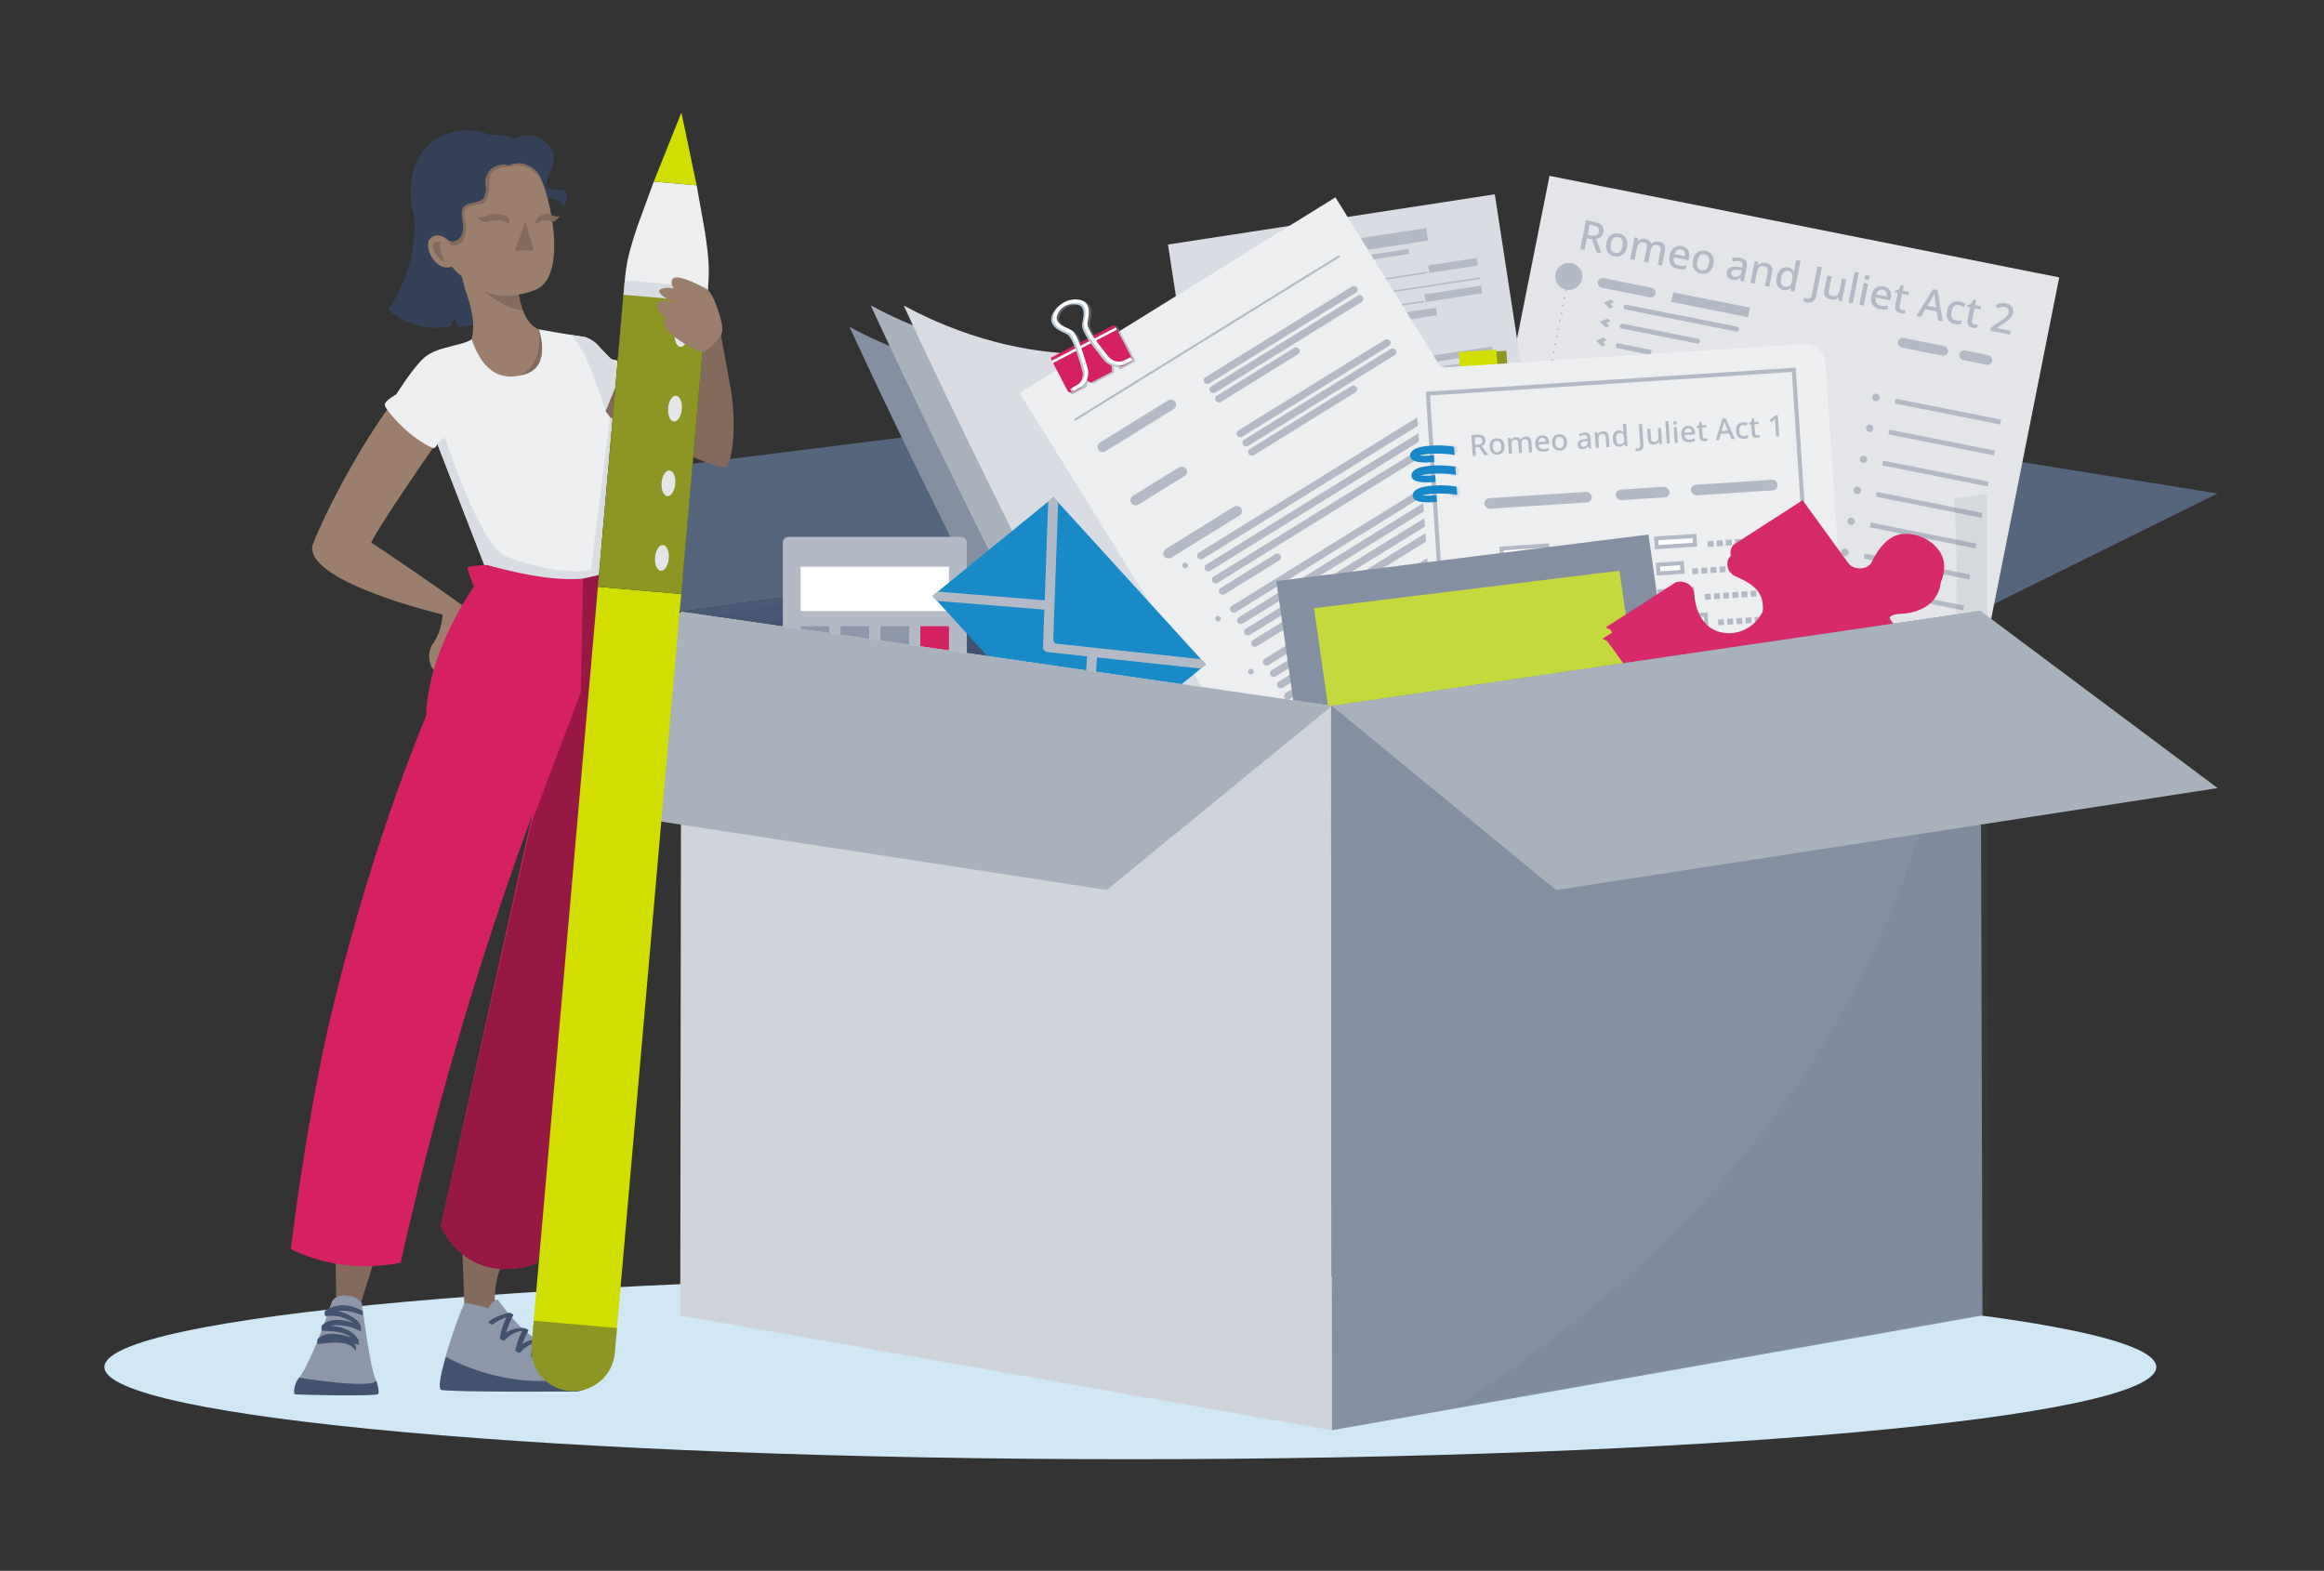 <svg xmlns="http://www.w3.org/2000/svg" width="577" height="390" viewBox="0 0 577 390"><rect x="0" y="0" width="577" height="390" fill="#333333" stroke="none"/><defs><style>      .cls-1 {        fill: #3cd3b6;      }      .cls-1, .cls-2, .cls-3, .cls-4, .cls-5, .cls-6, .cls-7, .cls-8, .cls-9, .cls-10, .cls-11, .cls-12, .cls-13, .cls-14, .cls-15, .cls-16, .cls-17, .cls-18, .cls-19, .cls-20, .cls-21, .cls-22, .cls-23, .cls-24, .cls-25, .cls-26, .cls-27, .cls-28, .cls-29, .cls-30, .cls-31, .cls-32, .cls-33, .cls-34, .cls-35, .cls-36 {        stroke-width: 0px;      }      .cls-37, .cls-38 {        stroke: #b4bac5;      }      .cls-37, .cls-38, .cls-39, .cls-40 {        stroke-miterlimit: 10;      }      .cls-37, .cls-39, .cls-32 {        fill: #fff;      }      .cls-2 {        fill: #d52162;      }      .cls-38 {        fill: none;      }      .cls-3 {        fill: #a8b1bc;      }      .cls-4 {        fill: #90bed3;      }      .cls-5 {        fill: #178ac7;      }      .cls-6 {        fill: #b4bac5;      }      .cls-7 {        fill: #354158;      }      .cls-8 {        fill: #836a5d;      }      .cls-9 {        fill: #191f2c;      }      .cls-9, .cls-16 {        opacity: .2;      }      .cls-9, .cls-16, .cls-41, .cls-35 {        isolation: isolate;      }      .cls-39 {        stroke: #2b3547;      }      .cls-10 {        fill: #9c7e6d;      }      .cls-11 {        fill: #808d96;        mix-blend-mode: multiply;        opacity: .5;      }      .cls-12 {        fill: #e4e5e9;      }      .cls-13 {        fill: #d9dce2;      }      .cls-14 {        fill: #bac9d4;      }      .cls-15 {        fill: #dddde6;      }      .cls-16, .cls-29, .cls-35 {        fill: #55657d;      }      .cls-40 {        fill: #1688c8;        stroke: #1688c8;      }      .cls-17 {        fill: #869436;      }      .cls-18 {        fill: #8e9623;      }      .cls-19 {        fill: #0e1d45;        mix-blend-mode: screen;      }      .cls-20 {        fill: #43526f;      }      .cls-21 {        fill: #d0df00;      }      .cls-22 {        fill: #d62a6a;      }      .cls-23 {        fill: #8e97a9;      }      .cls-24 {        fill: #eceef0;      }      .cls-25 {        fill: #cfd4da;      }      .cls-26 {        fill: #8e97a9;      }      .cls-27 {        fill: #c4d93d;      }      .cls-28 {        fill: #d0e7f5;      }      .cls-30 {        fill: #8490a2;      }      .cls-31 {        fill: #971845;      }      .cls-33 {        fill: #b4bac5;      }      .cls-34 {        fill: #2672a9;      }      .cls-35 {        opacity: .1;      }      .cls-36 {        fill: #d52162;      }    </style></defs><g class="cls-41"><g id="shadows"><path class="cls-28" d="M280.64,362.3c140.68,0,254.72-10.25,254.72-22.89s-114.04-22.89-254.72-22.89-254.72,10.25-254.72,22.89,114.04,22.89,254.72,22.89Z"></path></g><g id="box_of_items" data-name="box of items"><g><path class="cls-17" d="M196.01,208.78c-.13,0-.23-.08-.25-.19-6.76-27.18-41.33-44.4-41.69-44.56-.12-.06-.19-.21-.1-.33.06-.13.23-.17.35-.1.35.17,35.13,17.48,41.96,44.89.04.13-.06.27-.19.29h-.08Z"></path><path class="cls-20" d="M169.16,151.88l161.53,23.39,23.6-3.45v-46.29l-185.11,26.35h-.02Z"></path><path class="cls-7" d="M354.27,125.51v46.29l137.41-20.15-137.41-26.14Z"></path><path class="cls-29" d="M407.45,99.57l-53.18,25.93,137.41,26.14,58.9-29.12-143.13-22.96Z"></path><path class="cls-29" d="M295.89,99.57l58.4,25.93-185.11,26.35-50.93-29.97,177.68-22.31h-.04Z"></path><path class="cls-16" d="M354.27,125.51l130.13,27.22,7.29-1.06-137.41-26.14v-.02Z"></path><path class="cls-16" d="M169.16,151.88l7.45,1.06,177.68-27.43-185.11,26.35-.02.02Z"></path><path class="cls-16" d="M354.27,125.51l-164.41,29.35-20.73-3,185.11-26.35h.02Z"></path><path class="cls-9" d="M491.7,151.67l-137.41-26.14,121.32,28.51,16.09-2.35v-.02Z"></path><path class="cls-30" d="M295.25,85.36c-7.24,3.12-18.23,6.89-32.05,7.7-25.16,1.62-44.17-7.51-52.3-11.91,10.51,22.75,21.9,45.94,33.72,69.56,6.58,13.01,13.26,25.87,20.02,38.55,6.41,2.64,21.02,7.6,39.9,5.1,21.46-2.66,35.55-13.4,40.61-17.86-9.95-11.11-21.96-26.5-32.3-46.35-8.87-16.55-14.2-32.12-17.57-44.77l-.02-.02Z"></path><path class="cls-3" d="M300.53,80.03c-7.24,3.12-18.23,6.89-32.05,7.7-25.16,1.62-44.17-7.51-52.3-11.91,10.51,22.75,21.9,45.94,33.72,69.56,6.58,13.01,13.26,25.87,20.02,38.55,6.41,2.64,21.02,7.6,39.9,5.1,21.46-2.66,35.55-13.4,40.61-17.86-9.95-11.11-21.96-26.5-32.3-46.35-8.87-16.55-14.2-32.12-17.57-44.77l-.02-.02Z"></path><path class="cls-13" d="M308.71,80.05c-7.24,3.12-18.23,6.89-32.05,7.7-25.16,1.62-44.17-7.51-52.3-11.91,10.51,22.75,21.9,45.94,33.72,69.56,6.58,13.01,13.26,25.87,20.02,38.55,6.41,2.64,21.02,7.6,39.9,5.1,21.46-2.66,35.55-13.4,40.61-17.86-9.95-11.11-21.96-26.5-32.3-46.35-8.87-16.55-14.2-32.12-17.57-44.77l-.02-.02Z"></path><path class="cls-6" d="M238.57,133.29h-42.73c-.81,0-1.48.62-1.48,1.42v60.9c0,.77.67,1.42,1.48,1.42h42.73c.81,0,1.48-.62,1.48-1.42v-60.9c0-.77-.67-1.42-1.48-1.42Z"></path><path class="cls-32" d="M235.61,140.72h-36.84v11.01h36.84v-11.01Z"></path><path class="cls-23" d="M205.91,155.48h-7.12v6.74h7.12v-6.74Z"></path><path class="cls-23" d="M215.8,155.48h-7.12v6.74h7.12v-6.74Z"></path><path class="cls-23" d="M225.71,155.48h-7.12v6.74h7.12v-6.74Z"></path><path class="cls-2" d="M235.61,155.48h-7.12v6.74h7.12v-6.74Z"></path><path class="cls-23" d="M205.91,164.91h-7.12v6.74h7.12v-6.74Z"></path><path class="cls-23" d="M215.8,164.91h-7.12v6.74h7.12v-6.74Z"></path><path class="cls-23" d="M225.71,164.91h-7.12v6.74h7.12v-6.74Z"></path><path class="cls-23" d="M235.61,164.91h-7.12v6.74h7.12v-6.74Z"></path><path class="cls-23" d="M205.91,174.31h-7.12v6.74h7.12v-6.74Z"></path><path class="cls-23" d="M215.8,174.31h-7.12v6.74h7.12v-6.74Z"></path><path class="cls-23" d="M225.71,174.31h-7.12v6.74h7.12v-6.74Z"></path><path class="cls-23" d="M235.61,174.31h-7.12v6.74h7.12v-6.74Z"></path><path class="cls-23" d="M205.91,183.32h-7.12v6.74h7.12v-6.74Z"></path><path class="cls-23" d="M215.8,183.32h-7.12v6.74h7.12v-6.74Z"></path><path class="cls-23" d="M225.71,183.32h-7.12v6.74h7.12v-6.74Z"></path><path class="cls-23" d="M235.61,183.32h-7.12v6.74h7.12v-6.74Z"></path><path class="cls-2" d="M232.06,170.21c-.25,0-.46-.19-.46-.44v-3.02c0-.25.21-.44.46-.44s.46.19.46.44v3.02c0,.25-.21.44-.46.44Z"></path><path class="cls-2" d="M233.64,168.71h-3.18c-.25,0-.46-.19-.46-.44s.21-.44.46-.44h3.18c.25,0,.46.19.46.44s-.21.44-.46.44Z"></path><path class="cls-2" d="M233.64,178.12h-3.18c-.25,0-.46-.19-.46-.44s.21-.44.46-.44h3.18c.25,0,.46.19.46.44s-.21.44-.46.44Z"></path><path class="cls-2" d="M233.64,186.38h-3.18c-.25,0-.46-.19-.46-.44s.21-.44.46-.44h3.18c.25,0,.46.19.46.44s-.21.44-.46.44Z"></path><path class="cls-2" d="M233.64,187.9h-3.18c-.25,0-.46-.19-.46-.44s.21-.44.46-.44h3.18c.25,0,.46.19.46.44s-.21.44-.46.44Z"></path><g><g><path class="cls-1" d="M483.36,153.13l.94-.66c.22-.16.53-.1.69.12.16.22.1.53-.12.69l-.94.66c-.22.16-.53.1-.69-.12-.16-.22-.1-.53.12-.69Z"></path><path class="cls-1" d="M485.77,151.42l.94-.66c.22-.16.53-.1.69.12.16.22.1.53-.12.69l-.94.66c-.22.16-.53.1-.69-.12-.16-.22-.1-.53.12-.69Z"></path><path class="cls-1" d="M483.85,150.27c.22-.16.53-.1.69.12l.66.94c.16.22.1.53-.12.69-.22.16-.53.1-.69-.12l-.66-.94c-.16-.22-.1-.53.12-.69Z"></path><path class="cls-1" d="M485.56,152.68c.22-.16.53-.1.69.12l.66.94c.16.22.1.53-.12.69-.22.16-.53.1-.69-.12l-.66-.94c-.16-.22-.1-.53.12-.69Z"></path></g><path class="cls-4" d="M323.5,149.39c.13.71-.37,1.4-1.13,1.54l-16.6,3.14c-.76.14-1.49-.31-1.62-1.02h0c-.13-.71.37-1.4,1.13-1.54l16.6-3.14c.76-.14,1.49.31,1.62,1.02h0Z"></path><path class="cls-4" d="M328.28,174.64c.13.71-.37,1.4-1.13,1.54l-16.6,3.14c-.76.14-1.49-.31-1.62-1.02h0c-.13-.71.37-1.4,1.13-1.54l16.6-3.14c.76-.14,1.49.31,1.62,1.02h0Z"></path><g><path class="cls-34" d="M443.95,147.72l3.51-15.71,15.71,3.51-3.51,15.71-15.71-3.51ZM457.94,148.54l2.53-11.3-11.3-2.53-2.53,11.3,11.3,2.53Z"></path><path class="cls-34" d="M459.18,150.48l-14.48-3.24,3.24-14.48,14.48,3.24-3.24,14.48ZM445.89,146.49l12.53,2.8,2.8-12.53-12.53-2.8-2.8,12.53Z"></path></g><g><polygon class="cls-34" points="448.03 140.01 449.93 138.8 452.41 142.7 458.55 137.61 459.99 139.35 451.88 146.08 448.03 140.01"></polygon><polygon class="cls-34" points="443.21 163.76 445.12 162.55 447.6 166.45 453.74 161.36 455.18 163.1 447.07 169.83 443.21 163.76"></polygon><polygon class="cls-34" points="452.03 145.14 448.9 140.21 449.74 139.67 452.26 143.65 458.47 138.5 459.11 139.27 452.03 145.14"></polygon></g><g><path class="cls-34" d="M439.2,171.24l3.51-15.71,15.71,3.51-3.51,15.71-15.71-3.51ZM453.2,172.05l2.53-11.3-11.3-2.53-2.53,11.3,11.3,2.53Z"></path><path class="cls-34" d="M454.44,174l-14.48-3.24,3.24-14.48,14.48,3.24-3.24,14.48ZM441.15,170l12.53,2.8,2.8-12.53-12.53-2.8-2.8,12.53Z"></path></g><path class="cls-39" d="M424.55,113.75c-.2,1.69-1.73,2.9-3.42,2.7-1.69-.2-2.9-1.73-2.7-3.42.2-1.69,1.73-2.9,3.42-2.7,1.69.2,2.9,1.73,2.7,3.42Z"></path><path class="cls-39" d="M421.42,140.58c-.2,1.69-1.73,2.9-3.42,2.7-1.69-.2-2.9-1.73-2.7-3.42.2-1.69,1.73-2.9,3.42-2.7,1.69.2,2.9,1.73,2.7,3.42Z"></path><path class="cls-39" d="M417.85,171.21c-.2,1.69-1.73,2.9-3.42,2.7-1.69-.2-2.9-1.73-2.7-3.42.2-1.69,1.73-2.9,3.42-2.7,1.69.2,2.9,1.73,2.7,3.42Z"></path><path class="cls-39" d="M415.94,187.56c-.2,1.69-1.73,2.9-3.42,2.7-1.69-.2-2.9-1.73-2.7-3.42.2-1.69,1.73-2.9,3.42-2.7,1.69.2,2.9,1.73,2.7,3.42Z"></path><g><rect class="cls-12" x="367.24" y="54.7" width="129.04" height="165.82" transform="translate(35.24 -81.76) rotate(11.27)"></rect><g><path class="cls-33" d="M369.03,172.28l-.38-.08.08-.38.38.08-.08.38ZM369.42,170.36l-.38-.08.08-.38.38.08-.08.38ZM369.8,168.43l-.38-.08.08-.38.38.08-.08.38ZM370.18,166.51l-.38-.08.08-.38.38.08-.08.38ZM370.57,164.59l-.38-.08.08-.38.38.08-.08.38ZM370.95,162.66l-.38-.08.08-.38.38.08-.08.38ZM371.33,160.74l-.38-.08.08-.38.38.08-.08.38ZM371.72,158.82l-.38-.08.08-.38.38.08-.08.38ZM372.1,156.89l-.38-.08.08-.38.38.08-.08.38ZM372.48,154.97l-.38-.08.08-.38.38.08-.08.38ZM372.87,153.05l-.38-.08.08-.38.38.08-.08.38ZM373.25,151.12l-.38-.08.08-.38.38.08-.08.38ZM373.63,149.2l-.38-.08.08-.38.38.08-.08.38ZM374.02,147.28l-.38-.08.08-.38.38.08-.08.38ZM374.4,145.35l-.38-.08.08-.38.38.08-.08.38ZM374.78,143.43l-.38-.08.08-.38.38.08-.08.38ZM375.17,141.51l-.38-.08.08-.38.38.08-.08.38ZM375.55,139.58l-.38-.08.08-.38.38.08-.08.38ZM375.93,137.66l-.38-.08.08-.38.38.08-.08.38ZM376.32,135.74l-.38-.08.08-.38.38.08-.08.38ZM376.7,133.81l-.38-.08.08-.38.38.08-.08.38ZM377.08,131.89l-.38-.08.08-.38.38.08-.08.38ZM377.47,129.97l-.38-.08.08-.38.38.08-.08.38ZM377.85,128.04l-.38-.08.08-.38.38.08-.08.38ZM378.23,126.12l-.38-.08.08-.38.38.08-.08.38ZM378.62,124.2l-.38-.08.08-.38.38.08-.08.38ZM379,122.27l-.38-.08.08-.38.38.08-.08.38ZM379.39,120.35l-.38-.08.08-.38.38.08-.08.38ZM379.77,118.43l-.38-.08.08-.38.38.08-.08.38ZM380.15,116.5l-.38-.08.08-.38.38.08-.08.38ZM380.54,114.58l-.38-.08.08-.38.38.08-.08.38ZM380.92,112.66l-.38-.08.08-.38.38.08-.08.38ZM381.3,110.73l-.38-.08.08-.38.38.08-.08.38ZM381.69,108.81l-.38-.08.08-.38.38.08-.08.38ZM382.07,106.89l-.38-.08.08-.38.38.08-.08.38ZM382.45,104.96l-.38-.08.08-.38.38.08-.08.38ZM382.84,103.04l-.38-.08.08-.38.38.08-.08.38ZM383.22,101.12l-.38-.08.08-.38.38.08-.08.38ZM383.6,99.19l-.38-.08.08-.38.38.08-.08.38ZM383.99,97.27l-.38-.08.08-.38.38.08-.08.38ZM384.37,95.35l-.38-.08.08-.38.38.08-.08.38ZM384.75,93.42l-.38-.08.08-.38.38.08-.08.38ZM385.14,91.5l-.38-.08.08-.38.38.08-.08.38ZM385.52,89.58l-.38-.08.08-.38.38.08-.08.38ZM385.9,87.65l-.38-.08.08-.38.38.08-.08.38ZM386.29,85.73l-.38-.08.08-.38.38.08-.08.38ZM386.67,83.81l-.38-.08.08-.38.38.08-.08.38ZM387.05,81.88l-.38-.08.08-.38.38.08-.08.38ZM387.44,79.96l-.38-.08.08-.38.38.08-.08.38ZM387.82,78.04l-.38-.08.08-.38.38.08-.08.38ZM388.2,76.11l-.38-.08.08-.38.38.08-.08.38ZM388.59,74.19l-.38-.08.08-.38.38.08-.08.38ZM388.97,72.27l-.38-.08.08-.38.38.08-.08.38ZM389.35,70.34l-.38-.08.08-.38.38.08-.08.38ZM389.74,68.42l-.38-.08.08-.38.38.08-.08.38ZM390.12,66.5l-.38-.08.08-.38.38.08-.08.38Z"></path><rect class="cls-33" x="402.8" y="78.41" width="29.27" height="1.22" rx=".61" ry=".61" transform="translate(23.5 -80.09) rotate(11.27)"></rect><rect class="cls-33" x="396.55" y="70.26" width="14.62" height="2.42" rx="1.21" ry="1.21" transform="translate(21.77 -77.58) rotate(11.27)"></rect><rect class="cls-33" x="415" y="74.42" width="19.45" height="2.42" transform="translate(22.98 -81.58) rotate(11.28)"></rect><rect class="cls-33" x="391.9" y="94.54" width="34.78" height="2.42" rx="1.21" ry="1.21" transform="translate(26.62 -78.17) rotate(11.27)"></rect><rect class="cls-33" x="432.53" y="100.26" width="10.96" height="2.42" rx="1.21" ry="1.21" transform="translate(28.29 -83.67) rotate(11.27)"></rect><rect class="cls-33" x="386.38" y="120.99" width="8.86" height="2.42" transform="translate(31.43 -74.05) rotate(11.27)"></rect><rect class="cls-33" x="423.84" y="129.51" width="19.45" height="2.42" transform="translate(33.92 -82.24) rotate(11.27)"></rect><rect class="cls-33" x="401.34" y="124.8" width="17.22" height="2.42" transform="translate(32.55 -77.72) rotate(11.27)"></rect><rect class="cls-33" x="379.68" y="155.05" width="18.86" height="2.42" transform="translate(38.06 -73.06) rotate(11.27)"></rect><rect class="cls-33" x="404.41" y="160.37" width="22.78" height="2.42" transform="translate(39.61 -78.17) rotate(11.27)"></rect><rect class="cls-33" x="376.27" y="171.58" width="7.31" height="2.42" transform="translate(41.11 -70.94) rotate(11.27)"></rect><rect class="cls-33" x="389.06" y="175.56" width="21.6" height="2.42" transform="translate(42.28 -74.77) rotate(11.27)"></rect><polygon class="cls-33" points="399.6 76.57 398.17 75.13 400.04 74.34 400.74 75.05 399.78 75.45 400.51 76.19 399.6 76.57"></polygon><rect class="cls-33" x="401.94" y="82.26" width="20.35" height="1.22" rx=".61" ry=".61" transform="translate(24.15 -78.97) rotate(11.27)"></rect><rect class="cls-33" x="401.17" y="86.06" width="8.85" height="1.22" transform="translate(24.77 -77.62) rotate(11.27)"></rect><polygon class="cls-33" points="398.66 81.3 397.22 79.85 399.1 79.07 399.8 79.77 398.84 80.17 399.57 80.91 398.66 81.3"></polygon><polygon class="cls-33" points="397.71 86.02 396.28 84.58 398.16 83.79 398.86 84.5 397.9 84.9 398.63 85.64 397.71 86.02"></polygon><rect class="cls-33" x="398.34" y="100.05" width="14.63" height="1.22" rx=".61" ry=".61" transform="translate(27.51 -77.36) rotate(11.27)"></rect><polygon class="cls-33" points="395 99.64 393.57 98.2 395.44 97.41 396.14 98.12 395.18 98.52 395.91 99.26 395 99.64"></polygon><rect class="cls-33" x="397.27" y="106.08" width="28.01" height="1.22" rx=".61" ry=".61" transform="translate(28.8 -78.35) rotate(11.27)"></rect><polygon class="cls-33" points="394.06 104.36 392.63 102.92 394.5 102.14 395.2 102.84 394.24 103.24 394.97 103.98 394.06 104.36"></polygon><rect class="cls-33" x="396.41" y="110.01" width="19.85" height="1.22" rx=".61" ry=".61" transform="translate(29.47 -77.3) rotate(11.27)"></rect><polygon class="cls-33" points="393.11 109.09 391.68 107.64 393.56 106.86 394.26 107.56 393.3 107.97 394.03 108.71 393.11 109.09"></polygon><rect class="cls-33" x="395.56" y="114.02" width="15.44" height="1.22" transform="translate(30.19 -76.63) rotate(11.27)"></rect><polygon class="cls-33" points="392.23 113.54 390.8 112.09 392.67 111.31 393.37 112.01 392.41 112.42 393.14 113.15 392.23 113.54"></polygon><rect class="cls-33" x="392.52" y="129.63" width="22.64" height="1.22" transform="translate(33.26 -76.44) rotate(11.27)"></rect><polygon class="cls-33" points="389.26 128.44 387.83 126.99 389.7 126.21 390.4 126.91 389.44 127.31 390.17 128.05 389.26 128.44"></polygon><rect class="cls-33" x="391.63" y="133.81" width="17.15" height="1.22" transform="translate(34 -75.65) rotate(11.27)"></rect><polygon class="cls-33" points="388.32 133.16 386.89 131.72 388.76 130.93 389.46 131.64 388.5 132.04 389.23 132.78 388.32 133.16"></polygon><rect class="cls-33" x="390.56" y="139.88" width="30.84" height="1.22" transform="translate(35.3 -76.66) rotate(11.27)"></rect><polygon class="cls-33" points="387.37 137.88 385.94 136.44 387.82 135.66 388.52 136.36 387.56 136.76 388.29 137.5 387.37 137.88"></polygon><rect class="cls-33" x="389.72" y="143.66" width="22.64" height="1.22" transform="translate(35.95 -75.62) rotate(11.27)"></rect><polygon class="cls-33" points="386.46 142.47 385.03 141.02 386.9 140.24 387.6 140.94 386.64 141.34 387.38 142.08 386.46 142.47"></polygon><rect class="cls-33" x="388.82" y="147.97" width="18.41" height="1.22" transform="translate(36.73 -74.95) rotate(11.27)"></rect><polygon class="cls-33" points="385.52 147.19 384.09 145.75 385.96 144.96 386.66 145.67 385.7 146.07 386.43 146.81 385.52 147.19"></polygon><rect class="cls-33" x="385.99" y="161.96" width="14.18" height="1.22" transform="translate(39.37 -73.71) rotate(11.27)"></rect><polygon class="cls-33" points="382.65 161.6 381.22 160.15 383.09 159.37 383.79 160.07 382.83 160.47 383.56 161.21 382.65 161.6"></polygon><rect class="cls-33" x="384.95" y="167.68" width="24.35" height="1.22" transform="translate(40.57 -74.4) rotate(11.27)"></rect><polygon class="cls-33" points="381.71 166.32 380.27 164.88 382.15 164.09 382.85 164.8 381.89 165.2 382.62 165.94 381.71 166.32"></polygon><rect class="cls-33" x="382.23" y="181.15" width="20.24" height="1.22" transform="translate(43.11 -73.2) rotate(11.27)"></rect><polygon class="cls-33" points="378.94 180.19 377.51 178.75 379.38 177.97 380.08 178.67 379.12 179.07 379.85 179.81 378.94 180.19"></polygon><rect class="cls-33" x="381.34" y="185.28" width="14.18" height="1.22" transform="translate(43.84 -72.36) rotate(11.28)"></rect><polygon class="cls-33" points="378 184.92 376.57 183.48 378.44 182.69 379.14 183.4 378.18 183.8 378.91 184.54 378 184.92"></polygon></g><path class="cls-33" d="M392.8,69.27c-.36,1.83-2.14,3.01-3.96,2.65-1.83-.36-3.01-2.14-2.65-3.96.36-1.83,2.14-3.01,3.96-2.65,1.83.36,3.01,2.14,2.65,3.96Z"></path><g><rect class="cls-33" x="471.07" y="84.93" width="12.7" height="2.42" rx="1.21" ry="1.21" transform="translate(26.05 -91.68) rotate(11.27)"></rect><rect class="cls-33" x="486.37" y="87.55" width="8.34" height="2.42" rx="1.21" ry="1.21" transform="translate(26.82 -94.2) rotate(11.28)"></rect><rect class="cls-33" x="470.22" y="101.61" width="26.75" height="1.22" transform="translate(29.32 -92.57) rotate(11.27)"></rect><rect class="cls-33" x="468.69" y="109.3" width="26.75" height="1.22" transform="translate(30.79 -92.13) rotate(11.27)"></rect><rect class="cls-33" x="467.16" y="117" width="26.75" height="1.22" transform="translate(32.26 -91.68) rotate(11.27)"></rect><rect class="cls-33" x="465.62" y="124.69" width="26.75" height="1.22" transform="translate(33.74 -91.23) rotate(11.28)"></rect><rect class="cls-33" x="464.09" y="132.38" width="26.75" height="1.22" transform="translate(35.21 -90.78) rotate(11.27)"></rect><rect class="cls-33" x="462.55" y="140.08" width="26.75" height="1.22" transform="translate(36.69 -90.33) rotate(11.27)"></rect><rect class="cls-33" x="461.02" y="147.77" width="26.75" height="1.22" transform="translate(38.17 -89.89) rotate(11.27)"></rect><rect class="cls-33" x="459.49" y="155.46" width="26.75" height="1.22" transform="translate(39.64 -89.44) rotate(11.27)"></rect><rect class="cls-33" x="457.95" y="163.16" width="26.75" height="1.22" transform="translate(41.11 -88.99) rotate(11.27)"></rect><rect class="cls-33" x="456.42" y="170.85" width="26.75" height="1.22" transform="translate(42.59 -88.54) rotate(11.27)"></rect><rect class="cls-33" x="454.89" y="178.54" width="26.75" height="1.22" transform="translate(44.06 -88.09) rotate(11.27)"></rect><path class="cls-33" d="M451.32,175.78c-.1.5-.59.83-1.09.73-.5-.1-.83-.59-.73-1.09.1-.5.59-.83,1.09-.73.5.1.83.59.73,1.09Z"></path><path class="cls-33" d="M452.85,168.08c-.1.5-.59.83-1.09.73-.5-.1-.83-.59-.73-1.09.1-.5.59-.83,1.09-.73.5.1.83.59.73,1.09Z"></path><path class="cls-33" d="M454.39,160.39c-.1.5-.59.83-1.09.73-.5-.1-.83-.59-.73-1.09.1-.5.59-.83,1.09-.73.5.1.83.59.73,1.09Z"></path><path class="cls-33" d="M455.92,152.7c-.1.5-.59.83-1.09.73-.5-.1-.83-.59-.73-1.09.1-.5.59-.83,1.09-.73.5.1.83.59.73,1.09Z"></path><path class="cls-33" d="M457.45,145c-.1.5-.59.83-1.09.73-.5-.1-.83-.59-.73-1.09.1-.5.59-.83,1.09-.73.5.1.83.59.73,1.09Z"></path><path class="cls-33" d="M458.99,137.31c-.1.5-.59.83-1.09.73s-.83-.59-.73-1.09c.1-.5.59-.83,1.09-.73s.83.59.73,1.09Z"></path><path class="cls-33" d="M460.52,129.61c-.1.5-.59.83-1.09.73-.5-.1-.83-.59-.73-1.09.1-.5.59-.83,1.09-.73.5.1.83.59.73,1.09Z"></path><path class="cls-33" d="M462.06,121.92c-.1.5-.59.83-1.09.73-.5-.1-.83-.59-.73-1.09.1-.5.59-.83,1.09-.73.5.1.83.59.73,1.09Z"></path><path class="cls-33" d="M463.59,114.23c-.1.5-.59.83-1.09.73-.5-.1-.83-.59-.73-1.09.1-.5.59-.83,1.09-.73.5.1.83.59.73,1.09Z"></path><path class="cls-33" d="M465.12,106.53c-.1.5-.59.83-1.09.73-.5-.1-.83-.59-.73-1.09.1-.5.59-.83,1.09-.73.5.1.83.59.73,1.09Z"></path><path class="cls-33" d="M466.66,98.84c-.1.5-.59.83-1.09.73-.5-.1-.83-.59-.73-1.09.1-.5.59-.83,1.09-.73.5.1.83.59.73,1.09Z"></path></g></g><g><rect class="cls-13" x="297.34" y="53.88" width="82.1" height="103.05" transform="translate(-12.09 52.64) rotate(-8.74)"></rect><rect class="cls-33" x="302.95" y="88.39" width="50.89" height="2.29" transform="translate(-9.79 50.93) rotate(-8.74)"></rect><rect class="cls-33" x="308.72" y="60.08" width="45.88" height="3.15" transform="translate(-5.52 51.11) rotate(-8.74)"></rect><rect class="cls-33" x="314.41" y="64.51" width="35.57" height="1.23" transform="translate(-6.04 51.23) rotate(-8.74)"></rect><rect class="cls-33" x="300.12" y="74.11" width="22.07" height=".39" transform="translate(-7.68 48.14) rotate(-8.74)"></rect><rect class="cls-33" x="301.2" y="81.36" width="17.52" height=".39" transform="translate(-8.79 48.04) rotate(-8.74)"></rect><rect class="cls-33" x="301.64" y="83.37" width="38.37" height=".39" transform="translate(-8.97 49.71) rotate(-8.74)"></rect><rect class="cls-33" x="300.36" y="73.98" width="67.48" height=".39" transform="translate(-7.39 51.62) rotate(-8.74)"></rect><rect class="cls-33" x="338.76" y="68.66" width="15.7" height=".39" transform="translate(-6.44 53.46) rotate(-8.74)"></rect><rect class="cls-33" x="337.97" y="75.85" width="15.7" height=".39" transform="translate(-7.54 53.42) rotate(-8.74)"></rect><rect class="cls-33" x="322.29" y="69.64" width="16.08" height="1.9" transform="translate(-6.89 51.01) rotate(-8.74)"></rect><rect class="cls-33" x="318.9" y="77.03" width="18.67" height="1.9" transform="translate(-8.04 50.78) rotate(-8.74)"></rect><rect class="cls-33" x="353.74" y="72.01" width="14.22" height="1.9" transform="translate(-6.9 55.67) rotate(-8.74)"></rect><rect class="cls-33" x="304.6" y="103.45" width="17.52" height=".39" transform="translate(-12.11 48.81) rotate(-8.74)"></rect><rect class="cls-33" x="341.36" y="97.94" width="15.7" height=".39" transform="translate(-10.86 54.2) rotate(-8.74)"></rect><rect class="cls-33" x="322.29" y="99.12" width="18.67" height="1.9" transform="translate(-11.35 51.55) rotate(-8.74)"></rect><rect class="cls-33" x="357.14" y="94.1" width="14.22" height="1.9" transform="translate(-10.21 56.45) rotate(-8.74)"></rect><rect class="cls-33" x="339.9" y="77.66" width="16.85" height="1.9" transform="translate(-7.9 53.84) rotate(-8.74)"></rect><rect class="cls-33" x="354.67" y="64.96" width="12.22" height="1.9" transform="translate(-5.83 55.58) rotate(-8.74)"></rect><rect class="cls-33" x="306.95" y="118.57" width="22.07" height=".39" transform="translate(-14.35 49.69) rotate(-8.74)"></rect><rect class="cls-33" x="308.04" y="125.82" width="17.52" height=".39" transform="translate(-15.47 49.6) rotate(-8.74)"></rect><rect class="cls-33" x="308.47" y="127.84" width="38.37" height=".39" transform="translate(-15.65 51.27) rotate(-8.74)"></rect><rect class="cls-33" x="307.2" y="118.44" width="67.48" height=".39" transform="translate(-14.07 53.18) rotate(-8.74)"></rect><rect class="cls-33" x="345.6" y="113.12" width="15.7" height=".39" transform="translate(-13.11 55.02) rotate(-8.74)"></rect><rect class="cls-33" x="344.8" y="120.31" width="15.7" height=".39" transform="translate(-14.21 54.98) rotate(-8.74)"></rect><rect class="cls-33" x="329.12" y="114.1" width="16.08" height="1.9" transform="translate(-13.57 52.56) rotate(-8.74)"></rect><rect class="cls-33" x="325.73" y="121.49" width="18.67" height="1.9" transform="translate(-14.71 52.33) rotate(-8.74)"></rect><rect class="cls-33" x="360.58" y="116.48" width="14.22" height="1.9" transform="translate(-13.57 57.23) rotate(-8.74)"></rect><rect class="cls-33" x="346.74" y="122.13" width="16.85" height="1.9" transform="translate(-14.58 55.39) rotate(-8.74)"></rect><rect class="cls-33" x="361.51" y="109.42" width="12.22" height="1.9" transform="translate(-12.5 57.13) rotate(-8.74)"></rect><rect class="cls-33" x="303.96" y="99.14" width="22.07" height=".39" transform="translate(-11.43 49.01) rotate(-8.74)"></rect><rect class="cls-33" x="342.61" y="93.69" width="15.7" height=".39" transform="translate(-10.2 54.34) rotate(-8.74)"></rect><rect class="cls-33" x="326.13" y="94.67" width="16.08" height="1.9" transform="translate(-10.65 51.88) rotate(-8.74)"></rect><rect class="cls-33" x="358.52" y="89.98" width="12.22" height="1.9" transform="translate(-9.58 56.45) rotate(-8.74)"></rect><rect class="cls-33" x="303.42" y="91.14" width="67.53" height="1.63" transform="translate(-10.06 52.3) rotate(-8.74)"></rect><rect class="cls-33" x="306.01" y="107.99" width="67.53" height="1.63" transform="translate(-12.59 52.89) rotate(-8.74)"></rect><rect class="cls-33" x="306.75" y="114.71" width="17.47" height="1.63" transform="translate(-13.89 49.27) rotate(-8.74)"></rect><rect class="cls-33" x="305.6" y="105.82" width="46.03" height="2.29" transform="translate(-12.44 51.17) rotate(-8.74)"></rect><rect class="cls-33" x="309.55" y="131.02" width="67.53" height="1.63" transform="translate(-16.04 53.69) rotate(-8.74)"></rect><rect class="cls-33" x="310" y="133.95" width="67.53" height="1.63" transform="translate(-16.48 53.79) rotate(-8.74)"></rect><rect class="cls-33" x="310.45" y="136.87" width="67.53" height="1.63" transform="translate(-16.92 53.9) rotate(-8.74)"></rect><rect class="cls-33" x="311.17" y="143.42" width="19.86" height="1.63" transform="translate(-18.19 50.46) rotate(-8.74)"></rect><rect class="cls-33" x="315.59" y="153.17" width="9.17" height="1.63" transform="translate(-19.68 50.43) rotate(-8.74)"></rect><rect class="cls-33" x="351.39" y="146.84" width="20" height="1.63" transform="translate(-18.24 56.62) rotate(-8.74)"></rect></g><g><g><rect class="cls-24" x="276.73" y="64.58" width="92.2" height="115.73" transform="translate(-16.09 188.34) rotate(-31.77)"></rect><rect class="cls-33" x="270.97" y="104.42" width="22.54" height="2.57" rx="1.29" ry="1.29" transform="translate(-13.36 164.46) rotate(-31.77)"></rect><rect class="cls-33" x="287.33" y="130.83" width="22.54" height="2.57" rx="1.29" ry="1.29" transform="translate(-24.82 177.03) rotate(-31.77)"></rect><rect class="cls-33" x="279.64" y="119.34" width="16.07" height="2.57" rx="1.29" ry="1.29" transform="translate(-20.4 169.56) rotate(-31.77)"></rect><rect class="cls-33" x="260.98" y="83.66" width="77.37" height=".51" transform="translate(.72 170.37) rotate(-31.77)"></rect><rect class="cls-33" x="295.64" y="82.23" width="44.65" height="1.83" rx=".92" ry=".92" transform="translate(3.87 179.89) rotate(-31.77)"></rect><rect class="cls-33" x="297.06" y="84.52" width="44.65" height="1.83" rx=".92" ry=".92" transform="translate(2.87 180.98) rotate(-31.77)"></rect><rect class="cls-33" x="300" y="92.14" width="24.44" height="1.83" rx=".92" ry=".92" transform="translate(-2.21 178.35) rotate(-31.77)"></rect><rect class="cls-33" x="303.82" y="95.44" width="44.65" height="1.83" rx=".92" ry=".92" transform="translate(-1.86 186.18) rotate(-31.77)"></rect><rect class="cls-33" x="305.25" y="97.74" width="44.65" height="1.83" rx=".92" ry=".92" transform="translate(-2.86 187.27) rotate(-31.77)"></rect><rect class="cls-33" x="307.65" y="103.49" width="31.53" height="1.83" rx=".92" ry=".92" transform="translate(-6.51 185.95) rotate(-31.77)"></rect><rect class="cls-33" x="295.85" y="125.32" width="68.99" height="1.83" rx=".92" ry=".92" transform="translate(-16.97 192.87) rotate(-31.77)"></rect><rect class="cls-33" x="294.01" y="122.35" width="68.99" height="1.83" rx=".92" ry=".92" transform="translate(-15.68 191.45) rotate(-31.77)"></rect><rect class="cls-33" x="292.18" y="119.39" width="68.99" height="1.83" rx=".92" ry=".92" transform="translate(-14.39 190.04) rotate(-31.77)"></rect><rect class="cls-33" x="301.43" y="141.61" width="17.84" height="1.83" rx=".92" ry=".92" transform="translate(-28.54 184.78) rotate(-31.77)"></rect><rect class="cls-33" x="300.36" y="132.6" width="68.99" height="1.83" rx=".92" ry=".92" transform="translate(-20.12 196.33) rotate(-31.77)"></rect><rect class="cls-33" x="302.11" y="135.42" width="68.99" height="1.83" rx=".92" ry=".92" transform="translate(-21.35 197.67) rotate(-31.77)"></rect><rect class="cls-33" x="303.86" y="138.25" width="68.99" height="1.83" rx=".92" ry=".92" transform="translate(-22.57 199.02) rotate(-31.77)"></rect><rect class="cls-33" x="306.68" y="144.83" width="54.73" height="1.83" rx=".92" ry=".92" transform="translate(-26.68 197.73) rotate(-31.77)"></rect><rect class="cls-33" x="308.5" y="145.74" width="68.99" height="1.83" rx=".92" ry=".92" transform="translate(-25.82 202.58) rotate(-31.77)"></rect><rect class="cls-33" x="310.25" y="148.56" width="68.99" height="1.83" rx=".92" ry=".92" transform="translate(-27.05 203.93) rotate(-31.77)"></rect><rect class="cls-33" x="312" y="151.39" width="68.99" height="1.83" rx=".92" ry=".92" transform="translate(-28.27 205.27) rotate(-31.77)"></rect><rect class="cls-33" x="316.07" y="162.39" width="37.94" height="1.83" rx=".92" ry=".92" transform="translate(-35.78 200.89) rotate(-31.77)"></rect><rect class="cls-33" x="320.21" y="179.73" width="10.3" height="1.83" rx=".92" ry=".92" transform="translate(-46.36 198.39) rotate(-31.77)"></rect><rect class="cls-33" x="353.94" y="155.08" width="22.46" height="1.83" rx=".92" ry=".92" transform="translate(-27.42 215.66) rotate(-31.77)"></rect><path class="cls-33" d="M294.83,140.02c.2.33.1.75-.22.96-.33.2-.75.1-.96-.22-.2-.33-.1-.75.22-.96.33-.2.75-.1.96.22Z"></path><path class="cls-33" d="M303.02,153.23c.2.33.1.75-.22.96-.33.2-.75.1-.96-.22-.2-.33-.1-.75.22-.96.33-.2.75-.1.96.22Z"></path><path class="cls-33" d="M311.16,166.38c.2.33.1.75-.22.96-.33.2-.75.1-.96-.22-.2-.33-.1-.75.22-.96.33-.2.75-.1.96.22Z"></path></g><g><path class="cls-11" d="M264.87,76.28c1.66-.86,3.57-.58,4.16,0,.89.88.59,2.46.37,3.62-.08.44-.15.79-.15,1.07.01.86.58,2.02,1.4,3.29l-2.08,1.08c-.58-1.44-1.22-2.61-1.93-3.12-.22-.16-.55-.31-.96-.49-1.07-.48-2.54-1.15-2.75-2.38-.11-.66.45-1.9,1.53-2.82.13-.09.26-.17.4-.25ZM277.88,81.89l-.37-.71c-.11-.21-.37-.29-.57-.18l-5,2.6c-.78-1.2-1.35-2.28-1.36-2.99,0-.19.06-.53.13-.89.24-1.27.61-3.19-.62-4.39-.91-.89-3.2-1.17-5.16-.15-.36.19-.68.42-.98.66-1.62,1.08-2.51,2.85-2.33,3.99.28,1.69,2.06,2.49,3.24,3.03.34.15.65.3.81.41.56.41,1.11,1.45,1.63,2.74l-5.51,2.86c-.21.11-.29.37-.18.57l.14.28h0s.3.58.3.58h0s3.56,6.85,3.56,6.85h0s.23.44.23.44c.12.23.4.32.63.2l.44-.23h0s1.83-.95,1.83-.95l.9-.47c.23-.12.32-.4.2-.63l-.04-.07c.24-.29.44-.61.59-.95l.97.75,2.64-1.38,2.65-1.38-.08-1.56c.34.11.68.19,1.04.22l.1.2c.13.25.45.35.7.22l3.07-1.6c.25-.13.35-.45.22-.7l-.2-.39h0s-3.57-6.86-3.57-6.86h0s-.07-.13-.07-.13Z"></path><path class="cls-36" d="M266.3,97.37l1.93-1.01.55-2.83,1.96,1.53,2.64-1.38,2.65-1.38-.09-1.8,2.58.5,1.96-1.02c.47-.24.65-.82.41-1.29l-4.01-7.71c-.11-.21-.37-.29-.57-.18l-15.13,7.87c-.21.11-.29.37-.18.57l4.01,7.71c.24.47.82.65,1.29.41Z"></path><polygon class="cls-32" points="261.45 90.12 277.33 81.84 277.05 81.29 261.15 89.54 261.45 90.12"></polygon><path class="cls-14" d="M265.68,96.61l1.37-.71c1.42-.74,2.12-2.4,1.65-3.94l-.3-1.01c-.88-2.94-2.09-6.97-3.33-7.87-.15-.11-.47-.25-.81-.41-1.18-.53-2.97-1.34-3.24-3.03-.21-1.26.89-3.29,2.84-4.31,1.96-1.02,4.25-.75,5.16.15,1.22,1.2.86,3.12.61,4.39-.07.36-.13.71-.13.89.03,1.54,2.63,4.84,4.54,7.25l.65.82c.99,1.27,2.75,1.65,4.17.91l1.37-.71.4.76-1.37.71c-1.79.93-4,.45-5.25-1.14l-.64-.82c-2.2-2.79-4.69-5.94-4.72-7.77,0-.28.06-.63.15-1.07.22-1.16.52-2.74-.37-3.62-.59-.58-2.5-.86-4.16,0-1.66.86-2.52,2.59-2.39,3.41.2,1.23,1.67,1.9,2.75,2.38.41.19.74.33.96.49,1.48,1.08,2.63,4.93,3.65,8.32l.3,1c.52,1.72-.11,3.55-1.51,4.6-.18.13-.37.25-.57.36l-1.37.71-.4-.76Z"></path><path class="cls-32" d="M266.14,96.27l1.37-.71c1.42-.74,2.12-2.4,1.65-3.94l-.3-1.01c-.88-2.94-2.09-6.97-3.33-7.87-.15-.11-.47-.25-.81-.41-1.18-.53-2.97-1.34-3.24-3.03-.21-1.26.89-3.29,2.84-4.31,1.96-1.02,4.25-.75,5.16.15,1.22,1.2.86,3.12.62,4.39-.07.36-.13.71-.13.89.03,1.54,2.63,4.84,4.54,7.25l.65.82c.99,1.27,2.75,1.65,4.17.91l1.37-.71.4.76-1.37.71c-1.79.93-4,.45-5.25-1.14l-.64-.82c-2.2-2.79-4.69-5.94-4.72-7.77,0-.28.06-.63.15-1.07.22-1.16.52-2.74-.37-3.62-.59-.58-2.5-.86-4.16,0-1.66.86-2.52,2.59-2.39,3.41.2,1.23,1.67,1.9,2.75,2.38.41.19.74.33.96.49,1.48,1.08,2.63,4.93,3.65,8.32l.3,1c.52,1.72-.11,3.55-1.51,4.6-.18.13-.37.25-.57.36l-1.37.71-.4-.76Z"></path></g></g><g><rect class="cls-18" x="373.02" y="87.08" width="5.46" height="138.38" transform="translate(-9.33 24.67) rotate(-3.71)"></rect><polygon class="cls-21" points="380.61 223.33 371.52 227.64 362.2 87.43 371.53 86.82 380.61 223.33"></polygon><path class="cls-24" d="M453.28,90.22l8.3,127.83c.19,2.83-1.96,5.27-4.79,5.45l-95.66,6.21c-.11,0-.21-.08-.22-.19l-9.91-137.61c0-.11.08-.21.19-.22l96.63-6.28c1.34-.09,2.6.35,3.56,1.14,1.08.87,1.79,2.17,1.89,3.66Z"></path><g><rect class="cls-38" x="358.52" y="94.68" width="91.04" height="126.6" transform="translate(-9.39 26.51) rotate(-3.72)"></rect><rect class="cls-33" x="368.53" y="122.93" width="26.7" height="2.63" rx="1.31" ry="1.31" transform="translate(-7.25 25.01) rotate(-3.72)"></rect><rect class="cls-33" x="401.14" y="121.25" width="13.35" height="2.63" rx="1.31" ry="1.31" transform="translate(-7.08 26.68) rotate(-3.72)"></rect><rect class="cls-33" x="419.81" y="119.77" width="21.55" height="2.63" rx="1.31" ry="1.31" transform="translate(-6.94 28.16) rotate(-3.72)"></rect><rect class="cls-37" x="382.84" y="176.66" width="28.51" height="2.09" transform="translate(-10.68 26.1) rotate(-3.72)"></rect><rect class="cls-37" x="372.84" y="135.85" width="11.36" height="2.17" transform="translate(-8.08 24.81) rotate(-3.72)"></rect><rect class="cls-37" x="411.25" y="133.41" width="9.53" height="2.17" transform="translate(-7.84 27.24) rotate(-3.72)"></rect><path class="cls-37" d="M408.43,136.31l-.45.03-.03-.45.45-.03.03.45ZM406.16,136.45l-.45.03-.03-.45.45-.03.03.45ZM403.89,136.6l-.45.03-.03-.45.45-.03.03.45ZM401.62,136.75l-.45.03-.03-.45.45-.03.03.45ZM399.35,136.9l-.45.03-.03-.45.45-.03.03.45ZM397.08,137.04l-.45.03-.03-.45.45-.03.03.45ZM394.81,137.19l-.45.03-.03-.45.45-.03.03.45ZM392.54,137.34l-.45.03-.03-.45.45-.03.03.45ZM390.27,137.49l-.45.03-.03-.45.45-.03.03.45ZM388,137.63l-.45.03-.03-.45.45-.03.03.45Z"></path><path class="cls-37" d="M440.83,134.2l-.45.03-.03-.45.45-.03.03.45ZM438.56,134.35l-.45.03-.03-.45.45-.03.03.45ZM436.29,134.5l-.45.03-.03-.45.45-.03.03.45ZM434.02,134.65l-.45.03-.03-.45.45-.03.03.45ZM431.75,134.79l-.45.03-.03-.45.45-.03.03.45ZM429.48,134.94l-.45.03-.03-.45.45-.03.03.45ZM427.21,135.09l-.45.03-.03-.45.45-.03.03.45ZM424.94,135.24l-.45.03-.03-.45.45-.03.03.45Z"></path><rect class="cls-37" x="373.26" y="142.24" width="15.07" height="2.17" transform="translate(-8.49 24.98) rotate(-3.72)"></rect><rect class="cls-37" x="411.68" y="140.04" width="5.98" height="2.17" transform="translate(-8.27 27.17) rotate(-3.72)"></rect><path class="cls-37" d="M407.7,142.9l-.45.03-.03-.45.45-.03.03.45ZM405.43,143.05l-.45.03-.03-.45.45-.03.03.45ZM403.16,143.19l-.45.03-.03-.45.45-.03.03.45ZM400.89,143.34l-.45.03-.03-.45.45-.03.03.45ZM398.62,143.49l-.45.03-.03-.45.45-.03.03.45ZM396.35,143.63l-.45.03-.03-.45.45-.03.03.45ZM394.08,143.78l-.45.03-.03-.45.45-.03.03.45ZM391.81,143.93l-.45.03-.03-.45.45-.03.03.45Z"></path><path class="cls-37" d="M441.54,140.7l-.45.03-.03-.45.45-.03.03.45ZM439.27,140.85l-.45.03-.03-.45.45-.03.03.45ZM437,141l-.45.03-.03-.45.45-.03.03.45ZM434.73,141.14l-.45.03-.03-.45.45-.03.03.45ZM432.46,141.29l-.45.03-.03-.45.45-.03.03.45ZM430.19,141.44l-.45.03-.03-.45.45-.03.03.45ZM427.92,141.59l-.45.03-.03-.45.45-.03.03.45ZM425.65,141.73l-.45.03-.03-.45.45-.03.03.45ZM423.38,141.88l-.45.03-.03-.45.45-.03.03.45ZM421.11,142.03l-.45.03-.03-.45.45-.03.03.45Z"></path><rect class="cls-37" x="373.69" y="148.94" width="9.32" height="2.17" transform="translate(-8.93 24.84) rotate(-3.72)"></rect><rect class="cls-37" x="412.1" y="146.49" width="8.09" height="2.17" transform="translate(-8.69 27.27) rotate(-3.71)"></rect><path class="cls-37" d="M409.2,149.34l-.45.03-.03-.45.45-.03.03.45ZM406.93,149.49l-.45.03-.03-.45.45-.03.03.45ZM404.66,149.64l-.45.03-.03-.45.45-.03.03.45ZM402.39,149.79l-.45.03-.03-.45.45-.03.03.45ZM400.12,149.93l-.45.03-.03-.45.45-.03.03.45ZM397.85,150.08l-.45.03-.03-.45.45-.03.03.45ZM395.58,150.23l-.45.03-.03-.45.45-.03.03.45ZM393.31,150.38l-.45.03-.03-.45.45-.03.03.45ZM391.04,150.52l-.45.03-.03-.45.45-.03.03.45ZM388.77,150.67l-.45.03-.03-.45.45-.03.03.45ZM386.5,150.82l-.45.03-.03-.45.45-.03.03.45Z"></path><path class="cls-37" d="M442.42,147.19l-.45.03-.03-.45.45-.03.03.45ZM440.15,147.33l-.45.03-.03-.45.45-.03.03.45ZM437.88,147.48l-.45.03-.03-.45.45-.03.03.45ZM435.61,147.63l-.45.03-.03-.45.45-.03.03.45ZM433.34,147.78l-.45.03-.03-.45.45-.03.03.45ZM431.07,147.92l-.45.03-.03-.45.45-.03.03.45ZM428.8,148.07l-.45.03-.03-.45.45-.03.03.45ZM426.53,148.22l-.45.03-.03-.45.45-.03.03.45ZM424.26,148.37l-.45.03-.03-.45.45-.03.03.45Z"></path><rect class="cls-37" x="374.11" y="155.38" width="11.81" height="2.17" transform="translate(-9.34 24.96) rotate(-3.72)"></rect><rect class="cls-37" x="412.52" y="152.91" width="11.06" height="2.17" transform="translate(-9.1 27.41) rotate(-3.71)"></rect><path class="cls-37" d="M410.13,155.83l-.45.03-.03-.45.45-.03.03.45ZM407.86,155.97l-.45.03-.03-.45.45-.03.03.45ZM405.59,156.12l-.45.03-.03-.45.45-.03.03.45ZM403.32,156.27l-.45.03-.03-.45.45-.03.03.45ZM401.05,156.42l-.45.03-.03-.45.45-.03.03.45ZM398.78,156.56l-.45.03-.03-.45.45-.03.03.45ZM396.51,156.71l-.45.03-.03-.45.45-.03.03.45ZM394.24,156.86l-.45.03-.03-.45.45-.03.03.45ZM391.97,157.01l-.45.03-.03-.45.45-.03.03.45ZM389.7,157.15l-.45.03-.03-.45.45-.03.03.45Z"></path><path class="cls-37" d="M443.41,153.67l-.43.03-.03-.45.43-.03.03.45ZM441.17,153.81l-.45.03-.03-.45.45-.03.03.45ZM438.9,153.96l-.45.03-.03-.45.45-.03.03.45ZM436.63,154.11l-.45.03-.03-.45.45-.03.03.45ZM434.36,154.25l-.45.03-.03-.45.45-.03.03.45ZM432.09,154.4l-.45.03-.03-.45.45-.03.03.45ZM429.82,154.55l-.45.03-.03-.45.45-.03.03.45ZM427.55,154.7l-.45.03-.03-.45.45-.03.03.45Z"></path><rect class="cls-37" x="374.53" y="162.04" width="7.32" height="2.17" transform="translate(-9.78 24.85) rotate(-3.72)"></rect><rect class="cls-37" x="412.94" y="159.49" width="8.9" height="2.17" transform="translate(-9.53 27.39) rotate(-3.72)"></rect><path class="cls-37" d="M410.5,162.34l-.45.03-.03-.45.45-.03.03.45ZM408.23,162.49l-.45.03-.03-.45.45-.03.03.45ZM405.96,162.64l-.45.03-.03-.45.45-.03.03.45ZM403.69,162.79l-.45.03-.03-.45.45-.03.03.45ZM401.42,162.93l-.45.03-.03-.45.45-.03.03.45ZM399.15,163.08l-.45.03-.03-.45.45-.03.03.45ZM396.88,163.23l-.45.03-.03-.45.45-.03.03.45ZM394.61,163.38l-.45.03-.03-.45.45-.03.03.45ZM392.34,163.52l-.45.03-.03-.45.45-.03.03.45ZM390.07,163.67l-.45.03-.03-.45.45-.03.03.45ZM387.8,163.82l-.45.03-.03-.45.45-.03.03.45ZM385.53,163.97l-.45.03-.03-.45.45-.03.03.45Z"></path><path class="cls-37" d="M443.83,160.18l-.26.02-.03-.45.26-.02.03.45ZM441.76,160.32l-.45.03-.03-.45.45-.03.03.45ZM439.49,160.46l-.45.03-.03-.45.45-.03.03.45ZM437.22,160.61l-.45.03-.03-.45.45-.03.03.45ZM434.95,160.76l-.45.03-.03-.45.45-.03.03.45ZM432.68,160.91l-.45.03-.03-.45.45-.03.03.45ZM430.41,161.05l-.45.03-.03-.45.45-.03.03.45ZM428.14,161.2l-.45.03-.03-.45.45-.03.03.45ZM425.87,161.35l-.45.03-.03-.45.45-.03.03.45Z"></path><rect class="cls-37" x="374.95" y="168.37" width="13.06" height="2.17" transform="translate(-10.18 25.08) rotate(-3.72)"></rect><rect class="cls-37" x="413.37" y="166.1" width="5.98" height="2.17" transform="translate(-9.96 27.35) rotate(-3.72)"></rect><path class="cls-37" d="M409.66,168.94l-.45.03-.03-.45.45-.03.03.45ZM407.39,169.09l-.45.03-.03-.45.45-.03.03.45ZM405.12,169.24l-.45.03-.03-.45.45-.03.03.45ZM402.85,169.39l-.45.03-.03-.45.45-.03.03.45ZM400.58,169.53l-.45.03-.03-.45.45-.03.03.45ZM398.31,169.68l-.45.03-.03-.45.45-.03.03.45ZM396.04,169.83l-.45.03-.03-.45.45-.03.03.45ZM393.77,169.98l-.45.03-.03-.45.45-.03.03.45ZM391.5,170.12l-.45.03-.03-.45.45-.03.03.45Z"></path><path class="cls-37" d="M443.23,166.76l-.45.03-.03-.45.45-.03.03.45ZM440.96,166.91l-.45.03-.03-.45.45-.03.03.45ZM438.69,167.06l-.45.03-.03-.45.45-.03.03.45ZM436.42,167.21l-.45.03-.03-.45.45-.03.03.45ZM434.15,167.35l-.45.03-.03-.45.45-.03.03.45ZM431.88,167.5l-.45.03-.03-.45.45-.03.03.45ZM429.61,167.65l-.45.03-.03-.45.45-.03.03.45ZM427.34,167.8l-.45.03-.03-.45.45-.03.03.45ZM425.07,167.94l-.45.03-.03-.45.45-.03.03.45ZM422.8,168.09l-.45.03-.03-.45.45-.03.03.45Z"></path></g><g><path class="cls-15" d="M361.92,111.67c.05.75-.52,1.39-1.26,1.44-.75.05-1.39-.52-1.44-1.27s.52-1.39,1.26-1.44c.75-.05,1.39.52,1.44,1.26Z"></path><path class="cls-15" d="M362.26,116.83c.05.75-.52,1.39-1.27,1.44-.75.05-1.39-.52-1.44-1.27-.05-.75.52-1.39,1.26-1.44.75-.05,1.39.52,1.44,1.26Z"></path><path class="cls-15" d="M362.59,121.98c.05.75-.52,1.39-1.26,1.44-.75.05-1.39-.52-1.44-1.26-.05-.75.52-1.39,1.26-1.44.75-.05,1.39.52,1.44,1.26Z"></path><path class="cls-15" d="M364.71,154.63c.05.75-.52,1.39-1.27,1.44-.75.05-1.39-.52-1.44-1.26-.05-.75.52-1.39,1.26-1.44.75-.05,1.39.52,1.44,1.26Z"></path><path class="cls-15" d="M365.05,159.79c.05.75-.52,1.39-1.27,1.44-.75.05-1.39-.52-1.44-1.26-.05-.75.52-1.39,1.26-1.44.75-.05,1.39.52,1.44,1.27Z"></path><path class="cls-15" d="M365.38,164.94c.05.75-.52,1.39-1.27,1.44-.75.05-1.39-.52-1.44-1.26-.05-.75.52-1.39,1.26-1.44.75-.05,1.39.52,1.44,1.26Z"></path><path class="cls-15" d="M367.54,198.23c.05.75-.52,1.39-1.26,1.44-.75.05-1.39-.52-1.44-1.26-.05-.75.52-1.39,1.27-1.44.75-.05,1.39.52,1.44,1.27Z"></path><path class="cls-15" d="M367.88,203.39c.05.75-.52,1.39-1.26,1.44-.75.05-1.39-.52-1.44-1.26-.05-.75.52-1.39,1.27-1.44.75-.05,1.39.52,1.44,1.26Z"></path><path class="cls-15" d="M368.21,208.54c.05.75-.52,1.39-1.27,1.44-.75.05-1.39-.52-1.44-1.26-.05-.75.52-1.39,1.26-1.44.75-.05,1.39.52,1.44,1.26Z"></path></g><g><path class="cls-40" d="M360.54,111.36s-1.98-.42-5.16-.22c-2.98.19-4.01.8-4.33,1.1-.23.21-.48.47-.45.91.06.96,1.69,1.32,4.98,1.11l-.04-.68c-4.07.26-4.25-.26-4.25-.4-.02-.36,1.15-.81,4.16-1.01,2.66-.17,5.16.2,5.16.2l-.07-1.01Z"></path><path class="cls-40" d="M360.87,116.31s-1.98-.42-5.16-.22c-2.98.19-4.01.8-4.33,1.1-.23.21-.48.47-.45.91.06.96,1.69,1.32,4.98,1.11l-.04-.68c-4.07.26-4.25-.26-4.25-.4-.02-.36,1.15-.81,4.16-1.01,2.66-.17,5.16.2,5.16.2l-.07-1.01Z"></path><path class="cls-40" d="M361.19,121.27s-1.98-.42-5.16-.22c-2.98.19-4.01.8-4.33,1.1-.23.21-.48.47-.45.91.06.96,1.69,1.32,4.98,1.11l-.04-.68c-4.07.26-4.25-.26-4.25-.4-.02-.36,1.15-.81,4.16-1.01,2.66-.17,5.16.2,5.16.2l-.07-1.01Z"></path><path class="cls-40" d="M363.35,154.63s-1.98-.42-5.16-.22c-2.98.19-4.01.8-4.33,1.1-.23.21-.48.47-.45.91.06.96,1.69,1.32,4.98,1.11l-.04-.68c-4.07.26-4.25-.26-4.25-.4-.02-.36,1.15-.81,4.16-1.01,2.66-.17,5.16.2,5.16.2l-.07-1.01Z"></path><path class="cls-40" d="M363.68,159.58s-1.98-.42-5.16-.22c-2.98.19-4.01.8-4.33,1.1-.23.21-.48.47-.45.91.06.96,1.69,1.32,4.98,1.11l-.04-.68c-4.07.26-4.25-.26-4.25-.4-.02-.36,1.15-.81,4.16-1.01,2.66-.17,5.16.2,5.16.2l-.07-1.01Z"></path><path class="cls-40" d="M364,164.54s-1.98-.42-5.16-.22c-2.98.19-4.01.8-4.33,1.1-.23.21-.48.47-.45.91.06.96,1.69,1.32,4.98,1.11l-.04-.68c-4.07.26-4.25-.26-4.25-.4-.02-.36,1.15-.81,4.16-1.01,2.66-.17,5.16.2,5.16.2l-.07-1.01Z"></path><path class="cls-40" d="M366.16,197.9s-1.98-.42-5.16-.22c-2.98.19-4.01.8-4.33,1.1-.23.21-.48.47-.45.91.06.96,1.69,1.32,4.98,1.11l-.04-.68c-4.07.26-4.25-.26-4.25-.4-.02-.36,1.15-.81,4.16-1.01,2.66-.17,5.16.2,5.16.2l-.07-1.01Z"></path><path class="cls-40" d="M366.49,202.85s-1.98-.42-5.16-.22c-2.98.19-4.01.8-4.33,1.1-.23.21-.48.47-.45.91.06.96,1.69,1.32,4.98,1.11l-.04-.68c-4.07.26-4.25-.26-4.25-.4-.02-.36,1.15-.81,4.16-1.01,2.66-.17,5.16.2,5.16.2l-.07-1.01Z"></path><path class="cls-40" d="M366.81,207.81s-1.98-.42-5.16-.22c-2.98.19-4.01.8-4.33,1.1-.23.21-.48.47-.45.91.06.96,1.69,1.32,4.98,1.11l-.04-.68c-4.07.26-4.25-.26-4.25-.4-.02-.36,1.15-.81,4.16-1.01,2.66-.17,5.16.2,5.16.2l-.07-1.01Z"></path></g></g><g><path class="cls-33" d="M365.65,113.23l-.34-5.2,1.48-.1c.44-.03.8,0,1.1.1.29.09.52.24.67.45.15.21.24.48.26.81.02.27-.02.49-.1.68-.09.19-.2.34-.35.47-.15.12-.3.23-.47.31l1.59,2.22-.92.06-1.37-2.02-.91.06.14,2.1-.79.05ZM366.27,110.43l.68-.04c.38-.02.66-.12.84-.29.18-.17.25-.41.23-.72-.01-.2-.07-.37-.16-.49-.09-.12-.22-.21-.4-.26-.17-.05-.39-.07-.66-.05l-.65.04.12,1.8Z"></path><path class="cls-33" d="M371.8,112.9c-.36.02-.67-.04-.96-.18-.28-.14-.52-.36-.69-.65-.18-.29-.28-.66-.31-1.1-.04-.64.09-1.15.4-1.53.31-.37.75-.58,1.32-.62.36-.02.68.04.97.17.28.14.52.35.69.65.18.29.28.65.31,1.08.03.44-.02.81-.15,1.13-.13.32-.33.56-.6.74-.27.18-.59.28-.97.3ZM371.77,112.28c.24-.02.44-.09.58-.21.15-.12.25-.3.31-.51.06-.22.08-.48.06-.77-.02-.3-.07-.54-.16-.75-.09-.2-.21-.35-.37-.45-.16-.1-.36-.15-.6-.13-.37.02-.62.17-.77.42-.15.26-.21.6-.18,1.04.02.3.07.55.16.76.09.21.21.36.37.47.16.1.37.15.61.13Z"></path><path class="cls-33" d="M374.62,112.65l-.25-3.92.61-.04.14.52h.04c.07-.14.17-.26.28-.35.11-.1.24-.17.38-.23.14-.05.3-.08.46-.1.3-.02.55.02.76.11.21.09.36.24.48.46h.04c.12-.23.28-.4.5-.52.21-.12.45-.19.7-.2.45-.03.79.06,1.03.27s.37.57.41,1.08l.17,2.55-.77.05-.16-2.45c-.02-.31-.09-.53-.23-.67s-.32-.2-.57-.19c-.35.02-.6.15-.73.37-.13.22-.19.54-.16.95l.14,2.1-.77.05-.16-2.45c-.02-.31-.1-.53-.23-.67-.13-.14-.32-.2-.58-.19-.24.02-.43.08-.56.2-.13.12-.22.28-.27.49-.05.21-.06.46-.04.76l.13,1.98-.77.05Z"></path><path class="cls-33" d="M383.23,112.16c-.38.02-.72-.03-1.02-.16-.3-.13-.54-.34-.72-.63-.18-.29-.29-.66-.32-1.1-.03-.44.02-.81.15-1.13.12-.31.32-.56.57-.74.26-.18.56-.28.92-.3.34-.02.65.03.91.16.26.13.46.32.61.58s.23.57.26.93l.03.43-2.64.17c.04.4.16.7.38.9.22.2.51.29.88.26.25-.02.47-.05.66-.11.19-.06.39-.14.59-.25l.04.64c-.19.1-.39.18-.58.23-.2.06-.44.09-.72.11ZM381.96,109.79l1.85-.12c-.02-.31-.11-.55-.26-.73-.16-.18-.38-.26-.68-.24-.28.02-.5.12-.65.31-.15.19-.24.45-.25.78Z"></path><path class="cls-33" d="M387.32,111.89c-.35.02-.67-.04-.96-.18-.29-.14-.52-.36-.69-.65s-.28-.66-.31-1.1c-.04-.64.09-1.15.4-1.53.31-.37.75-.58,1.32-.62.36-.02.68.04.97.17.28.14.52.35.69.65.18.29.28.65.31,1.08.03.44-.02.81-.15,1.13-.13.32-.33.56-.6.74-.27.18-.59.28-.97.3ZM387.29,111.27c.24-.02.44-.09.58-.21.15-.12.25-.3.31-.51.06-.22.08-.48.06-.77-.02-.3-.07-.54-.16-.75-.09-.2-.21-.35-.37-.45-.16-.1-.36-.15-.6-.13-.37.02-.62.16-.77.42-.15.26-.21.6-.18,1.04.02.3.07.55.16.76.09.21.21.36.37.47.16.1.37.15.61.13Z"></path><path class="cls-33" d="M393,111.52c-.35.02-.65-.05-.9-.23-.25-.18-.38-.47-.41-.88-.03-.39.11-.71.4-.94.29-.23.75-.38,1.37-.44l.66-.07v-.2c-.03-.3-.11-.51-.25-.61-.14-.11-.33-.16-.56-.14-.19.01-.38.06-.57.13-.18.07-.35.15-.51.24l-.27-.55c.17-.11.38-.2.62-.28.24-.08.5-.13.77-.15.48-.03.85.05,1.1.25.25.2.39.53.42.99l.17,2.66-.55.04-.19-.54h-.03c-.1.15-.21.27-.32.37-.11.1-.24.18-.39.23-.15.05-.33.09-.55.1ZM393.18,110.91c.3-.02.55-.12.74-.3.19-.18.28-.44.25-.78l-.02-.34-.53.06c-.44.04-.74.13-.91.27-.16.14-.24.32-.22.55.01.2.08.35.21.44.13.09.29.12.48.11Z"></path><path class="cls-33" d="M396.2,111.24l-.25-3.92.61-.04.14.52h.04c.08-.14.18-.26.3-.36.12-.1.26-.17.41-.23.15-.05.31-.09.48-.1.46-.03.82.06,1.07.27.26.21.4.57.43,1.08l.17,2.55-.76.05-.16-2.45c-.02-.31-.1-.53-.24-.67-.14-.14-.35-.2-.63-.19-.4.03-.67.16-.8.41-.14.25-.19.59-.16,1.04l.13,1.98-.77.05Z"></path><path class="cls-33" d="M402.13,110.93c-.47.03-.86-.12-1.17-.44-.31-.32-.49-.82-.53-1.49-.04-.67.07-1.19.33-1.55.27-.36.64-.56,1.11-.59.29-.02.54.02.73.12.2.1.36.23.49.38h.04c0-.07-.02-.17-.04-.3-.02-.13-.04-.24-.04-.34l-.1-1.47.77-.05.36,5.53-.61.04-.17-.52h-.03c-.11.17-.25.33-.43.45-.18.13-.42.2-.72.22ZM402.28,110.29c.38-.02.64-.15.78-.37.14-.22.2-.54.17-.97v-.11c-.04-.46-.13-.8-.29-1.03-.16-.23-.44-.34-.84-.31-.32.02-.54.16-.69.43-.14.26-.2.61-.17,1.06.03.44.13.78.31,1,.17.23.42.33.74.31Z"></path><path class="cls-33" d="M406.67,112c-.12,0-.23,0-.32,0-.09-.01-.18-.03-.25-.05l-.04-.66c.08.01.16.03.25.04.09,0,.18,0,.28,0,.13,0,.24-.04.34-.1.1-.06.18-.15.24-.28.05-.13.08-.3.06-.52l-.33-5.1.79-.05.33,5.04c.02.37-.02.67-.12.92-.11.24-.26.43-.47.55-.21.12-.46.19-.75.21Z"></path><path class="cls-33" d="M410.65,110.38c-.3.02-.56-.01-.78-.1-.22-.08-.39-.23-.51-.44-.12-.2-.2-.47-.22-.8l-.17-2.57.79-.05.16,2.45c.02.3.1.52.24.67.14.15.34.21.62.19.4-.03.67-.16.81-.41.14-.25.19-.6.16-1.04l-.13-1.98.78-.05.25,3.92-.62.04-.14-.51h-.04c-.07.14-.17.26-.3.36-.13.1-.26.17-.42.22-.15.05-.31.08-.48.09Z"></path><path class="cls-33" d="M413.83,110.1l-.36-5.53.77-.05.36,5.53-.77.05Z"></path><path class="cls-33" d="M415.9,105.42c-.13,0-.23-.02-.32-.09-.09-.06-.14-.17-.15-.33,0-.16.03-.28.11-.35.08-.07.18-.11.31-.12.12,0,.22.02.31.08.09.06.14.17.15.33.01.16-.03.27-.11.35-.08.08-.18.12-.3.13ZM415.8,109.97l-.25-3.92.77-.05.25,3.92-.77.05Z"></path><path class="cls-33" d="M419.48,109.8c-.38.02-.72-.03-1.02-.16-.3-.13-.54-.34-.72-.63-.18-.29-.29-.66-.32-1.1-.03-.44.02-.81.15-1.13.13-.32.32-.56.57-.74.26-.18.56-.28.92-.3.34-.02.65.03.91.16.26.13.46.32.61.58.15.26.23.57.26.93l.03.43-2.63.17c.04.4.16.7.38.9.22.2.51.29.88.26.25-.02.47-.05.66-.11.19-.06.39-.14.59-.25l.04.64c-.19.1-.39.18-.58.23-.2.06-.44.09-.72.11ZM418.21,107.44l1.85-.12c-.02-.31-.11-.55-.26-.73-.16-.18-.38-.26-.68-.25-.28.02-.5.12-.65.31-.15.19-.24.45-.25.78Z"></path><path class="cls-33" d="M423.19,109.56c-.21.01-.41-.01-.59-.07-.18-.06-.33-.18-.45-.35-.12-.17-.19-.42-.21-.75l-.14-2.16-.54.03-.02-.35.55-.33.22-.85.47-.03.06.88,1.1-.07.04.59-1.1.07.14,2.13c.01.22.08.38.19.48.11.1.25.14.42.13.1,0,.2-.02.3-.05.1-.03.19-.05.26-.08l.04.58c-.08.04-.19.08-.32.12-.13.04-.27.06-.42.07Z"></path><path class="cls-33" d="M426,109.31l1.63-5.35.81-.05,2.31,5.09-.83.05-.66-1.46-2,.13-.46,1.53-.82.05ZM427.46,107.02l1.54-.1-.61-1.42s-.05-.13-.09-.24c-.04-.11-.09-.23-.13-.35-.04-.12-.08-.21-.1-.29-.02.1-.04.21-.06.33s-.04.22-.07.32c-.02.1-.04.18-.06.25l-.43,1.48Z"></path><path class="cls-33" d="M432.98,108.93c-.35.02-.67-.03-.96-.15-.28-.12-.51-.33-.69-.62-.17-.29-.28-.67-.31-1.13-.03-.48.03-.88.17-1.19.14-.31.35-.55.63-.71.28-.16.59-.25.95-.27.21-.01.41,0,.6.03.19.03.36.07.49.13l-.19.64c-.13-.04-.27-.08-.43-.11-.16-.03-.3-.04-.44-.03-.24.02-.43.08-.59.2-.15.11-.26.28-.33.49-.06.21-.09.47-.07.78.02.3.08.55.17.75.09.2.22.34.38.44.16.09.35.13.58.12.21-.01.4-.05.57-.11.17-.06.32-.13.46-.21l.04.66c-.13.09-.28.16-.44.21-.17.05-.36.09-.6.1Z"></path><path class="cls-33" d="M436.19,108.72c-.21.01-.41-.01-.59-.07-.18-.06-.33-.18-.45-.35-.12-.17-.19-.42-.21-.75l-.14-2.16-.54.03-.02-.35.55-.33.22-.85.47-.03.06.88,1.1-.07.04.59-1.1.07.14,2.13c.01.22.08.38.19.48.11.1.25.14.42.13.1,0,.2-.02.3-.05.1-.03.19-.05.26-.08l.04.58c-.08.04-.19.08-.32.12-.13.04-.27.06-.42.07Z"></path><path class="cls-33" d="M440.95,108.33l-.22-3.44c0-.12-.01-.23-.02-.34,0-.1,0-.2,0-.3,0-.1,0-.2,0-.29-.07.08-.14.15-.19.21s-.13.13-.21.21l-.53.5-.44-.49,1.4-1.25.66-.04.34,5.2-.77.05Z"></path></g><g><path class="cls-33" d="M392.34,61.85l1.43-7.19,2.05.41c.6.12,1.09.3,1.45.53s.61.52.75.86c.13.34.16.74.06,1.2-.07.37-.2.67-.39.89-.18.23-.4.4-.64.51-.24.12-.5.2-.76.25l1.35,3.6-1.27-.25-1.12-3.25-1.26-.25-.58,2.91-1.1-.22ZM394.2,58.28l.95.19c.53.11.94.08,1.24-.09.3-.16.49-.46.58-.89.06-.28.04-.52-.04-.72-.08-.2-.23-.36-.45-.49-.22-.13-.51-.23-.88-.31l-.91-.18-.5,2.49Z"></path><path class="cls-33" d="M400.81,63.64c-.49-.1-.9-.29-1.24-.59s-.57-.67-.7-1.14c-.13-.47-.14-1-.02-1.61.18-.89.54-1.54,1.1-1.93.55-.4,1.23-.52,2.02-.36.5.1.91.3,1.25.59.34.29.57.67.71,1.13.13.46.14.99.02,1.58-.12.6-.33,1.1-.62,1.48-.29.38-.65.64-1.08.78-.43.14-.91.16-1.43.06ZM401,62.79c.33.07.62.04.87-.07.24-.12.44-.31.6-.59.16-.27.28-.62.36-1.03.08-.41.1-.77.05-1.07-.05-.31-.16-.56-.34-.75-.18-.2-.44-.33-.78-.4-.5-.1-.9,0-1.2.3-.3.3-.5.75-.63,1.35-.08.41-.1.77-.06,1.09.04.32.15.57.34.77.18.2.44.33.78.4Z"></path><path class="cls-33" d="M404.74,64.32l1.08-5.42.84.17v.75s.06.01.06.01c.15-.16.32-.28.51-.38.19-.09.39-.15.6-.17.21-.02.44,0,.66.04.42.08.75.22.99.42.25.2.41.46.48.79h.05c.24-.26.53-.43.86-.51.33-.08.68-.09,1.03-.02.62.12,1.05.37,1.29.75s.3.91.16,1.62l-.7,3.53-1.07-.21.68-3.39c.08-.42.06-.75-.06-.99-.13-.24-.36-.39-.7-.46-.49-.1-.87-.02-1.13.24-.26.25-.45.66-.56,1.23l-.58,2.91-1.07-.21.68-3.39c.08-.42.06-.75-.06-.99-.13-.24-.37-.39-.71-.46-.34-.07-.61-.05-.83.06-.22.11-.4.3-.54.56-.14.27-.25.6-.33,1.01l-.54,2.74-1.07-.21Z"></path><path class="cls-33" d="M416.62,66.79c-.52-.1-.96-.3-1.32-.58-.36-.28-.61-.66-.75-1.12-.14-.46-.15-1-.03-1.61.12-.6.32-1.1.61-1.48s.63-.65,1.05-.8c.41-.15.87-.18,1.36-.08.48.09.87.28,1.17.54.31.27.51.6.62,1.01.11.41.11.86.01,1.36l-.12.59-3.64-.73c-.1.55-.03,1,.19,1.36.22.35.59.58,1.1.68.34.07.65.1.94.09.28,0,.58-.05.89-.12l-.18.89c-.3.07-.59.1-.88.11s-.62-.03-1.01-.11ZM415.75,63.11l2.56.51c.08-.42.05-.79-.09-1.09-.14-.3-.43-.5-.84-.58-.39-.08-.72-.02-1,.19-.28.2-.49.53-.62.97Z"></path><path class="cls-33" d="M422.27,67.92c-.49-.1-.9-.29-1.24-.59-.33-.29-.57-.67-.7-1.14-.13-.47-.14-1-.02-1.61.18-.89.54-1.54,1.1-1.93.55-.4,1.22-.52,2.02-.36.5.1.91.3,1.25.59.33.29.57.67.71,1.13.13.46.14.99.02,1.58-.12.6-.33,1.1-.62,1.48-.29.38-.65.64-1.08.78-.43.14-.91.16-1.43.06ZM422.46,67.06c.33.07.62.04.87-.07.24-.12.45-.31.6-.59.16-.27.28-.62.36-1.03.08-.41.1-.77.05-1.07-.05-.31-.16-.56-.34-.75-.18-.2-.44-.33-.77-.4-.5-.1-.9,0-1.2.3-.3.3-.5.75-.63,1.35-.08.41-.1.77-.06,1.09.04.32.15.57.34.77s.44.33.78.4Z"></path><path class="cls-33" d="M430.12,69.48c-.49-.1-.87-.31-1.14-.64-.27-.33-.35-.78-.24-1.34.11-.54.4-.92.88-1.13.48-.21,1.15-.24,2.02-.1l.92.15.06-.28c.08-.42.05-.72-.1-.92-.15-.2-.39-.33-.72-.39-.27-.05-.54-.06-.82-.03-.28.03-.54.08-.79.14l-.17-.84c.28-.08.59-.14.94-.16.35-.02.72,0,1.1.08.67.13,1.13.38,1.4.74.27.36.34.86.22,1.49l-.73,3.67-.76-.15-.06-.8h-.04c-.19.16-.38.29-.57.38-.19.09-.4.15-.62.17-.22.02-.49,0-.79-.06ZM430.6,68.71c.42.08.79.04,1.11-.14.32-.18.53-.5.63-.97l.09-.47-.74-.12c-.62-.1-1.06-.09-1.33.04-.27.13-.44.35-.5.66-.06.28-.01.5.13.67s.35.27.62.33Z"></path><path class="cls-33" d="M434.58,70.26l1.08-5.42.84.17v.76s.06,0,.06,0c.16-.16.34-.29.54-.38s.42-.14.64-.16c.23-.02.45,0,.68.04.64.13,1.09.38,1.36.76.27.38.33.92.19,1.62l-.7,3.53-1.06-.21.67-3.38c.08-.42.05-.76-.08-1-.14-.24-.4-.4-.78-.48-.55-.11-.96-.02-1.24.26-.28.28-.48.73-.6,1.35l-.54,2.74-1.07-.21Z"></path><path class="cls-33" d="M442.74,71.99c-.65-.13-1.13-.47-1.43-1.02-.3-.55-.36-1.29-.17-2.22.18-.93.52-1.59,1.02-1.98s1.07-.53,1.73-.4c.41.08.73.23.96.43.23.21.4.44.53.69h.05c.01-.08.03-.23.05-.42.02-.19.04-.34.07-.47l.41-2.03,1.07.21-1.52,7.65-.85-.17-.04-.76h-.04c-.21.19-.46.34-.75.45-.29.11-.65.12-1.07.04ZM443.17,71.17c.52.1.92.03,1.19-.22.27-.25.46-.67.58-1.26l.03-.15c.13-.63.12-1.13-.01-1.51-.13-.38-.48-.62-1.03-.73-.44-.09-.8.02-1.09.33-.29.3-.5.76-.62,1.37-.12.61-.1,1.1.05,1.48.16.37.46.6.9.69Z"></path><path class="cls-33" d="M448.52,75.09c-.17-.03-.31-.07-.44-.12-.12-.05-.23-.1-.33-.15l.18-.91c.1.05.21.09.33.14.12.04.24.08.38.11.17.03.34.03.5,0,.16-.04.3-.14.42-.29.12-.15.21-.38.27-.68l1.41-7.06,1.1.22-1.39,6.97c-.1.51-.27.91-.5,1.2-.23.29-.51.48-.84.58-.33.09-.69.1-1.1.02Z"></path><path class="cls-33" d="M454.51,74.34c-.42-.08-.76-.22-1.02-.42s-.45-.45-.54-.78c-.1-.32-.1-.71,0-1.17l.71-3.55,1.09.22-.67,3.39c-.08.42-.06.75.08.99.14.25.39.41.77.48.56.11.97.02,1.25-.26.28-.29.48-.74.6-1.36l.54-2.74,1.08.21-1.08,5.42-.86-.17v-.74s-.06,0-.06,0c-.15.16-.33.29-.54.37-.2.08-.42.13-.65.15s-.46,0-.69-.05Z"></path><path class="cls-33" d="M458.94,75.11l1.52-7.65,1.07.21-1.52,7.65-1.07-.21Z"></path><path class="cls-33" d="M461.66,75.66l1.08-5.42,1.07.21-1.08,5.42-1.07-.21ZM463.45,69.5c-.17-.03-.31-.11-.41-.23-.1-.12-.12-.29-.08-.5.04-.22.13-.37.27-.44.14-.07.29-.09.47-.05.16.03.29.11.4.23.1.12.13.29.09.51-.04.22-.13.36-.27.43-.14.07-.29.09-.45.06Z"></path><path class="cls-33" d="M466.72,76.77c-.52-.1-.96-.3-1.32-.58-.36-.28-.61-.66-.75-1.12-.14-.46-.15-1-.03-1.61.12-.6.32-1.1.61-1.48.29-.38.64-.65,1.05-.8.42-.15.87-.18,1.36-.08.48.09.87.28,1.17.54.31.27.51.6.62,1.01.11.41.11.86.01,1.36l-.12.59-3.64-.73c-.1.55-.03,1,.19,1.36.22.35.59.58,1.1.68.34.07.65.1.93.09.28-.01.58-.05.89-.12l-.18.89c-.3.07-.59.1-.88.11-.29,0-.62-.03-1.01-.11ZM465.85,73.09l2.56.51c.08-.42.05-.79-.09-1.09-.15-.3-.43-.5-.84-.58-.39-.08-.72-.02-1,.19-.28.2-.49.53-.62.97Z"></path><path class="cls-33" d="M471.86,77.79c-.3-.06-.55-.16-.78-.31-.22-.15-.38-.36-.48-.64-.1-.28-.11-.64-.02-1.09l.59-2.99-.75-.15.1-.48.87-.25.61-1.07.65.13-.24,1.22,1.52.3-.16.81-1.52-.3-.59,2.95c-.06.3-.03.54.08.72.12.18.29.29.53.34.14.03.28.04.43.04.15,0,.27,0,.38-.02l-.16.81c-.12.03-.28.05-.47.05-.19,0-.39-.02-.59-.06Z"></path><path class="cls-33" d="M475.76,78.46l4.17-6.67,1.13.22,1.29,7.76-1.15-.23-.36-2.22-2.76-.55-1.18,1.91-1.14-.23ZM478.58,75.9l2.13.42-.32-2.15c0-.07-.02-.19-.04-.36-.02-.17-.04-.34-.05-.52-.01-.18-.02-.32-.03-.42-.06.13-.13.28-.2.43-.07.15-.14.29-.21.41-.07.13-.12.23-.17.32l-1.12,1.86Z"></path><path class="cls-33" d="M485.38,80.48c-.49-.1-.91-.28-1.25-.55s-.58-.63-.71-1.09c-.13-.46-.13-1.01,0-1.65.13-.66.35-1.18.66-1.56.31-.37.68-.62,1.11-.74.43-.12.9-.13,1.39-.03.29.06.56.14.81.25.25.11.46.23.62.35l-.49.8c-.16-.11-.34-.21-.54-.31-.2-.1-.4-.16-.59-.2-.33-.07-.62-.05-.87.05-.25.1-.46.28-.62.55-.17.26-.29.61-.37,1.03-.08.42-.1.78-.04,1.08.05.3.17.55.36.73.18.18.43.31.75.37.29.06.57.08.81.06.25-.02.48-.06.69-.12l-.18.92c-.21.07-.43.11-.68.12s-.53-.02-.85-.08Z"></path><path class="cls-33" d="M489.82,81.37c-.3-.06-.55-.16-.78-.31-.22-.15-.38-.36-.48-.64-.1-.28-.11-.64-.02-1.09l.6-2.99-.75-.15.1-.48.87-.25.61-1.07.65.13-.24,1.22,1.52.3-.16.81-1.52-.3-.59,2.95c-.06.3-.03.54.08.72.12.18.29.29.53.34.14.03.28.04.43.04.15,0,.27,0,.38-.02l-.16.81c-.13.03-.28.05-.48.05-.19,0-.39-.02-.59-.06Z"></path><path class="cls-33" d="M494.18,82.13l.17-.84,2.23-1.5c.44-.3.81-.56,1.1-.78.29-.22.52-.45.69-.68.17-.23.29-.49.34-.78.07-.36.02-.66-.16-.89-.18-.23-.44-.38-.79-.44-.33-.07-.63-.06-.92,0-.28.07-.58.19-.91.35l-.43-.83c.23-.13.47-.24.73-.33.25-.09.53-.15.82-.17.29-.03.61,0,.94.06.46.09.83.25,1.13.47.3.22.51.5.63.82.12.32.15.68.07,1.08-.08.38-.22.72-.44,1.02-.22.29-.5.58-.85.84-.34.27-.75.55-1.2.85l-1.59,1.03v.04s3.46.69,3.46.69l-.19.95-4.83-.96Z"></path></g></g><path class="cls-5" d="M261.54,123.46l-30.01,24.5,37.84,41.52,30.01-24.5-37.82-41.52h-.02Z"></path><path class="cls-6" d="M270.67,188.39l1.69-25.16,25.77,2.77,1.27-1.04-1.19-1.29c-5.54-.6-26.89-2.89-26.93-2.89l-8.91-.96c-.5-.06-.87-.46-.87-.94l1.21-34.16-1.17-1.27-1.29,1.06-.87,24.54-26.56-2.16-1.29,1.06,1.14,1.25,26.62,2.16-.33,9.37c0,.27.1.58.31.79.19.19.52.37.79.39l9.84,1.06-1.69,25.23,1.14,1.27,1.29-1.06.02-.02Z"></path><path class="cls-30" d="M325.2,202.95l92.39-11.57-8.3-58.67-92.39,11.57,8.3,58.67Z"></path><path class="cls-27" d="M332.81,196.62l75.84-9.32-6.58-45.6-75.84,9.32,6.58,45.6Z"></path><path class="cls-22" d="M399.79,156.32l32.64,45.04.25-.21,48.39-31.22-11.45-15.69c-1.48-2.02-.21-4.54,2.54-4.62,5.27-.17,10.43-2.5,10.55-8.97.04-4.75-5.22-8.47-10.28-8.08-3.43.25-6.14,3.58-7.7,6.95-1.04,2.1-4.68,2.14-5.95.13l-11.24-15.46-17.07,11.01c-1.46,1.44-.92,4.06,1.08,5.02,3.35,1.46,6.68,3.14,6.91,7.26.42,4.77-3.5,9.32-8.55,9.72-6.18.33-8.89-4.56-9.28-9.76-.1-2.16-2.54-3.58-4.64-2.83l-10.2,6.6-6.87,4.39-.25.21,1.12.48v.04Z"></path><path class="cls-22" d="M399.01,159.14l32.64,45.04.25-.21,48.39-31.22-11.45-15.69c-1.48-2.02-.21-4.54,2.54-4.62,5.27-.17,10.43-2.5,10.55-8.97.04-4.75-5.22-8.47-10.28-8.08-3.43.25-6.14,3.58-7.7,6.95-1.04,2.1-4.68,2.14-5.95.13l-11.24-15.46-17.07,11.01c-1.46,1.44-.92,4.06,1.08,5.02,3.35,1.46,6.68,3.14,6.91,7.26.42,4.77-3.5,9.32-8.55,9.72-6.18.33-8.89-4.56-9.28-9.76-.1-2.16-2.54-3.58-4.64-2.83l-10.2,6.6-6.87,4.39-.25.21,1.12.48v.04Z"></path><path class="cls-30" d="M492.2,326.63l-.5-174.96-161.03,23.6h-.21l.19,179.83h.02l161.53-28.49v.02Z"></path><path class="cls-25" d="M169.14,151.88l-.25,174.73,161.76,28.49-.19-179.87-161.33-23.35Z"></path><path class="cls-35" d="M493.31,122.57l-8.24,1.21c8.95,117.95-67.56,189.44-123.34,225.47l132.14-23.31-.58-203.37h.02Z"></path><path class="cls-3" d="M274.76,220.98l55.91-45.71-161.53-23.39-50.93,45.06,156.56,24.02v.02Z"></path><path class="cls-3" d="M491.7,151.67l58.9,44-164.26,25.31-55.66-45.71,161.03-23.6h-.02Z"></path></g></g><g id="woman_with_pencil" data-name="woman with pencil"><g><g><path class="cls-8" d="M125.55,312.15c-1.06,1.85-2.5,5.03-2.67,9.14-.06,1.55.07,2.93.27,4.1-3.52,1.79-7.81,0-7.81,0-.23-6.15-.45-12.3-.68-18.46,3.63,1.74,7.26,3.48,10.88,5.22Z"></path><path class="cls-8" d="M93.18,312.14c-1.35,4.29-2.71,8.59-4.06,12.88l-5.6-.32c-.08-4.6-.16-9.21-.24-13.81,3.3.42,6.6.83,9.9,1.25Z"></path><path class="cls-10" d="M92.13,134.68s25.35,16.85,26.45,18.82c1.1,1.97.58,15.75-.58,16.28-1.15.53-9.98-1.31-11.1-4.73-1.12-3.42.8-5.52.8-5.52,0,0,.72-1.1,1.34-2.73.62-1.63.89-4.21.89-4.21,0,0-33.37-7.83-32.41-16.9,2.5-5.81,14.6-1.01,14.6-1.01Z"></path><path class="cls-36" d="M150.67,144.61s.84-3,.55-3.59c-.29-.59-35.45-1.61-35.15,0s1.61,4.62,1.61,4.62c0,0-11.44,15.76-11.88,32.04-10.56,25.84-18.26,52.18-23.4,73.49-4.68,19.4-7.82,41.76-8.06,43.3-.96,6.39-1.66,11.77-2.14,15.69,2.94,1.42,7.5,3.19,13.31,3.91,5.87.72,10.77.09,13.98-.58,1.16-5.24,2.38-10.52,3.67-15.82,8.18-33.86,18.04-65.64,28.95-95.3-7.56,34.04-15.12,68.08-22.68,102.12.74,1.55,3.06,5.91,8.2,8.56,7.35,3.79,14.54,1.03,15.65.58.79-2.83,2.32-8.4,4.2-15.41,12.63-47.11,22.21-90.34,22.21-90.4h0c.02-15.34-1.54-37.38-9.02-63.2Z"></path><g><path class="cls-20" d="M110.7,336.8s-2.36,7.59-1.21,8.25,33.76.44,33.76.44c0,0,3.28-.48,4.78-2.42.16-.65,0-2.42,0-2.42l-37.33-3.85Z"></path><path class="cls-26" d="M148.03,340.65s-8.74,3.24-19.3,1.92c-10.56-1.32-17.87-5.55-18.04-5.77s3.63-11.66,4.67-13.25c.66-.22,5.94,1.26,5.94,1.26,0,0,.71-1.59,2.14-2.14.55.33,3.3,4.95,7.75,8.52,4.45,3.57,16.83,7.86,16.83,9.46Z"></path><path class="cls-26" d="M129.78,335.15c-6.98-3.41-8.47-10.34-8.47-10.34,0,0,.71-1.59,2.14-2.14.55.33,3.3,4.95,7.75,8.52,1.65,1.32,4.38,2.74,7.17,4.09-1.44,1.03-4.2,2.02-8.6-.13Z"></path><path class="cls-20" d="M126.33,325.91c.18-.05,1.26.4,1.13.62-.78,1.39-1.36,2.81-1.78,4.31,1.29-.83,2.79-1.21,4.45-1.11.15,0,1.18.4,1.06.63-.61,1.08-1.1,2.18-1.48,3.32,1.03-.68,2.19-1.09,3.53-1.25.16-.02,1.26.4,1.11.61-.89,1.32-1.51,2.58-1.59,4.19,0,.07-.84-.2-.86-.4-.11-1.3.26-2.32.79-3.4-1.37.45-2.55,1.23-3.57,2.41-.16.19-1.22-.35-1.17-.6.36-1.7.92-3.28,1.71-4.81-1.71.21-3.19,1.01-4.41,2.39-.17.19-1.21-.35-1.17-.6.31-1.81.85-3.51,1.63-5.14-1.18.41-2.29.91-3.32,1.74-.27.22-1.23-.55-1.17-.6,1.52-1.22,3.28-1.8,5.13-2.32Z"></path></g><g><path class="cls-20" d="M93.43,342.79s.93,2.8.44,3.35-20.4.22-20.73,0-.08-2.8,1.17-4.12,19.12.77,19.12.77Z"></path><path class="cls-26" d="M89.81,323.55c.13.18,2.03,16.77,3.63,19.24-1.15,2.14-19.1-.66-19.12-.77,3.34-4.56,7.85-18.15,8.01-18.47.66-2.64,5.72-2.42,7.48,0Z"></path><path class="cls-26" d="M89.77,323.5c-.59,3.51-1.93,10.75-3.05,11.86-4.29-1.59-6.71-.71-6.71-.71,0,0,.53-4.04,1.02-7.52.75-2.05,1.23-3.48,1.29-3.59.66-2.62,5.66-2.42,7.44-.04Z"></path><path class="cls-20" d="M78.89,332.43c1.97-2.06,5.63-1.19,8.4-.36-2.01-1.47-4.78-1.61-7.31-1.65-.26,0-.22-1.15-.09-1.29,1.95-2.04,5.41-1.57,8.05-.6-.89-.6-1.96-1.08-2.49-1.28-1.52-.58-3.05-.67-4.65-.48-.21.03-.26-1.17-.09-1.29,2.83-2.02,6.32-1.71,9.24-.02.21.12.08,1.14,0,1.11-2.07-.81-4.14-1.38-6.15-1.06,1.01.18,1.99.52,2.92,1.05,1.25.72,2.66,1.47,2.92,2.97.01.06.04,1.07-.1.99-1.92-.98-4.99-1.92-7.38-1.33,2.71.22,5.29.94,6.84,3.46.08.13.15,1.28-.04,1.23-.31-.09-.66-.2-1.03-.32.16.19.3.39.41.63.12.25,0,1.39-.12,1.14-1.32-2.79-6.82-1.9-9.26-1.62-.24.03-.22-1.15-.09-1.29Z"></path></g><g><path class="cls-8" d="M174.71,86.53l-3.55,12.67s-17.86-8.11-18.39-8.55c-.53-.43-3.84,12.05-3.84,12.05,0,0,29.43,14.69,31.25,13.25,1.82-1.44,2.72-10.85,1.25-19.36-1.47-8.51-3.96-21.35-3.99-21.82-.03-.47-2.73,11.75-2.73,11.75Z"></path><path class="cls-10" d="M107.75,110.84s-15.88,22.86-15.68,24.31c-5.95.05-14.53.54-14.53.54.13-1.42,8.74-20.63,19.78-35.67,7.97,6.63,10.43,10.82,10.43,10.82Z"></path><path class="cls-24" d="M133.81,81.78s8.39,1.5,11.01,1.82c2.62.32,6.15,5.12,6.91,5.51s1.79.13,2.37,1.34c.58,1.22-3.78,11.59-3.78,11.59,0,0,6.08,7.3,4.8,14.15-1.28,6.85-4.22,18.56-4.03,22.47-.01.37-.03.74-.04,1.12-.02.14-.1.5-.31.9-3.39,6.4-30.5-.6-30.51-.6h0l-11.65-29.89s-.26,1.02-.96,1.09c-5.76-2.24-12.1-9.67-12.1-10.75s2.88-2.62,2.88-2.62c0,0,3.97-6.47,6.98-9.15,3.01-2.69,9.47-2.91,11.71-4.5,2.24-1.58,16.71-2.45,16.71-2.45Z"></path><g><path class="cls-13" d="M150.32,102.04s-4.55-15.7-8.7-18.92l3.58.56s2.34.53,3.87,2.75l2.36,2.45s.3.44.91.43l2.97.83-4.98,11.91Z"></path><path class="cls-13" d="M108.58,110.17l1.89-1.66s8.5,27.19,15.53,29.79c5.3,1.96,18.22,5.67,22.92,2.01s1.43,1.97,1.43,1.97c0,0-6.48,4.51-29.31-2.01l-.82.04-11.65-30.14Z"></path><path class="cls-10" d="M115.41,71.89s3.12,7.39,1.68,12.34c2.98,8.74,7.97,10.56,13.78,8.5,5.81-2.06,3.17-10.47,2.93-10.95-4.42-1.58-5.19-9.89-5.19-9.89l-15.6-5.71,2.4,5.71Z"></path><path class="cls-7" d="M114.28,66.89s.86,4.35,1.13,4.99c-3.1.13-5.01-.61-6.2-1.52-1.07-.81-1.53-1.84-1.85-2.49-2.22-4.67-3.96-11.97-4.48-14.23,0,0-3.14-8.96,2.05-16,5.19-7.04,14.66-5.38,16.45-4.16.82-.08,1.85-.1,3.02.05,1.51.19,2.74.6,3.64.98,2.69-1.86,7.11-.77,9.03,2.82,1.92,3.58-3.52,9.09-.45,9.6,3.07.51,5.69-.48,3.2,4.48-.05-.52-.2-.86-.44-1.07-1.41-1.26-3.9-1.18-5.07-1.04-5.77.7-19.18,16.58-20.04,17.6Z"></path><path class="cls-7" d="M102.05,63.9c.9-4.04.98-7.59.83-10.26,0,0-.8-2.29-.92-5.47,5.07-1.87,2.7,4.63,9.09,6.28-.38,3.55,1.82,6.24,1.97,6.29l2.51,4.83c-.78.82-1.25,1.31-1.25,1.31.09.52.24,1.31.46,2.26.74,3.19,1.42,4.5,2,6.89.27,1.1.59,2.7.72,4.7-1.26.18-2.51.35-3.77.53-.53-1.53-.82-2.33-.82-2.33h0s-.29.7-.84,2.02c-1.54.35-4.15.72-7.28.11-4.26-.83-7.1-3.04-8.36-4.15,1.83-2.69,4.33-7.09,5.65-13.01Z"></path><path class="cls-10" d="M126.44,41.1s-3.33-.9-4.99,1.73c-1.66,2.62.13,3.58-.96,5.89-1.09,2.3-3.97,1.02-5.25,2.75-1.28,1.73.58,4.22-.32,6.85-.9,2.62-3.46,1.47-3.46,1.47,0,0-2.62-2.56-4.61-.58-1.98,1.98,1.41,8.51,5.31,6.98,4.35,5.19,12.35,9.35,20.93,5.7,8.58-3.65,2.82-26.95,0-29.45,0,0-3.02-3.09-6.66-1.34Z"></path><polygon class="cls-13" points="151.47 103.6 146.72 141.37 148.93 140.3 152.11 103.99 151.47 103.6"></polygon></g></g><path class="cls-31" d="M131.97,204.26l12.24-32.38.53-28.21,8.44-1.95-18.48,169.17-.89.36-.54,2.35s-15.64,7.01-23.84-9.14l22.54-100.2Z"></path></g><g><rect class="cls-21" x="143.67" y="70.51" width="20.76" height="260.8" transform="translate(289.99 414.48) rotate(-175)"></rect><path class="cls-18" d="M141.41,345.36h0c5.71.5,10.74-3.72,11.24-9.43l.54-6.21-20.68-1.81-.54,6.21c-.5,5.71,3.72,10.74,9.43,11.24Z"></path><path class="cls-24" d="M158.21,56.3l4.11-11.22,10.64.93,2.1,11.76c1.02,6.91,1.1,9.43.69,14.14l-1.63-.14-17.41-1.52-1.63-.14c.41-4.71.93-7.18,3.14-13.81Z"></path><polygon class="cls-21" points="172.96 46.01 169.18 27.93 162.32 45.08 172.96 46.01"></polygon><rect class="cls-19" x="124.17" y="98.42" width="75.86" height="20.76" transform="translate(39.59 260.8) rotate(-85)"></rect><rect class="cls-18" x="124.17" y="98.42" width="75.86" height="20.76" transform="translate(39.59 260.8) rotate(-85)"></rect><rect class="cls-13" x="163.5" y="61.92" width="3.6" height="20.76" transform="translate(78.87 230.66) rotate(-85)"></rect><g><path class="cls-12" d="M167.51,82.78c-.15,1.76.48,3.26,1.42,3.34.94.08,1.83-1.28,1.98-3.05.15-1.76-.48-3.26-1.42-3.34-.94-.08-1.83,1.28-1.98,3.05Z"></path><path class="cls-12" d="M165.88,101.31c-.15,1.76.48,3.26,1.42,3.34.94.08,1.83-1.28,1.98-3.05.15-1.76-.48-3.26-1.42-3.34-.94-.08-1.83,1.28-1.98,3.05Z"></path><path class="cls-12" d="M164.26,119.84c-.15,1.76.48,3.26,1.42,3.34.94.08,1.83-1.28,1.98-3.05.15-1.76-.48-3.26-1.42-3.34-.94-.08-1.83,1.28-1.98,3.05Z"></path><path class="cls-12" d="M162.64,138.37c-.15,1.76.48,3.26,1.42,3.34.94.08,1.83-1.28,1.98-3.05.15-1.76-.48-3.26-1.42-3.34-.94-.08-1.83,1.28-1.98,3.05Z"></path></g></g><path class="cls-10" d="M175.75,71.91c-6.44-3.52-8.22-3.28-8.76-2.66-.36.41-.25,1.07-.21,1.27.31,1.71,2.69,3.04,5.96,3.4-.72-.43-5.83-3.42-8.54-2.17-.35.16-.47.31-.51.45-.31,1.17,4.31,3.38,8.3,5.09-1.51-.78-7.41-3.74-8.65-2.2-.25.31-.23.71-.22.93.18,3.07,7.12,4.98,7.67,5.12-2.04-1.2-5.05-2.77-5.82-1.94-.08.09-.21.28-.18.74.24,3.03,6.44,6.22,8.74,7.31.52.24,1.12.2,1.59-.12l.59-.4c.62-.42,1.17-.92,1.65-1.49l1.56-1.87c.65-.99.83-2.71-1.48-8.58-.34-.85-.86-1.85-1.69-2.87Z"></path><polygon class="cls-8" points="130.41 55.09 132.55 62.21 127.86 62.21 130.41 55.09"></polygon><path class="cls-8" d="M126.33,54.36c-.44-.75-1.63-1.34-3.79-1.22-1.47.08-1.88,1-4.33.76,0,0,1.84,1.55,2.72,1.24,1.95-.7,3.6-.51,4.8.06s.74-.59.6-.83Z"></path><path class="cls-8" d="M133.16,54.5c.35-.76,1.24-1.4,2.81-1.39,1.07.01,1.32.91,3.11.56,0,0-1.41,1.62-2.03,1.35-1.39-.61-2.6-.34-3.49.27s-.51-.56-.4-.8Z"></path><path class="cls-8" d="M109.54,60.11s-2.98-.7-1.95,1.82,3.02,3.32,3.02,3.32c0,0-2.32-4.43-1.07-5.15Z"></path><path class="cls-8" d="M128.63,73.14s-5.16,1.22-8.83-1.16c0,0,5.3,4.73,9.88,5.09l-1.05-3.93Z"></path><path class="cls-8" d="M133.64,81.81s3.93,9.92-4.57,11.43c0,0,6.1-2.33,4.57-11.43Z"></path><path class="cls-8" d="M134.14,44.41s-2.66-4.21-6.81-3.13c-.92.24-6.07-.36-5.83,4.06s-1.7,5.23-1.7,5.23c0,0-3.24.52-3.36.76s-1.65.12-.92,3.42-.72,5.27-.72,5.27c0,0-2.05,1.64-2.93.84l-.55-1.04s2.43,1.07,3.57-2.18c0,0,.24-1.3-.1-3.11s.03-2.69.03-2.69c0,0,.58-1,1.25-1.09l2.17-.63s1.09-.16,1.65-.7.83-2.38.83-2.38l-.2-1.41s-.21-.86.32-2.05,1.24-1.71,1.24-1.71c0,0,1.45-1.39,4.22-.75,0,0,2.53-1.51,5.39.39,0,0,1.7.69,2.47,2.89Z"></path></g></g></g></svg>